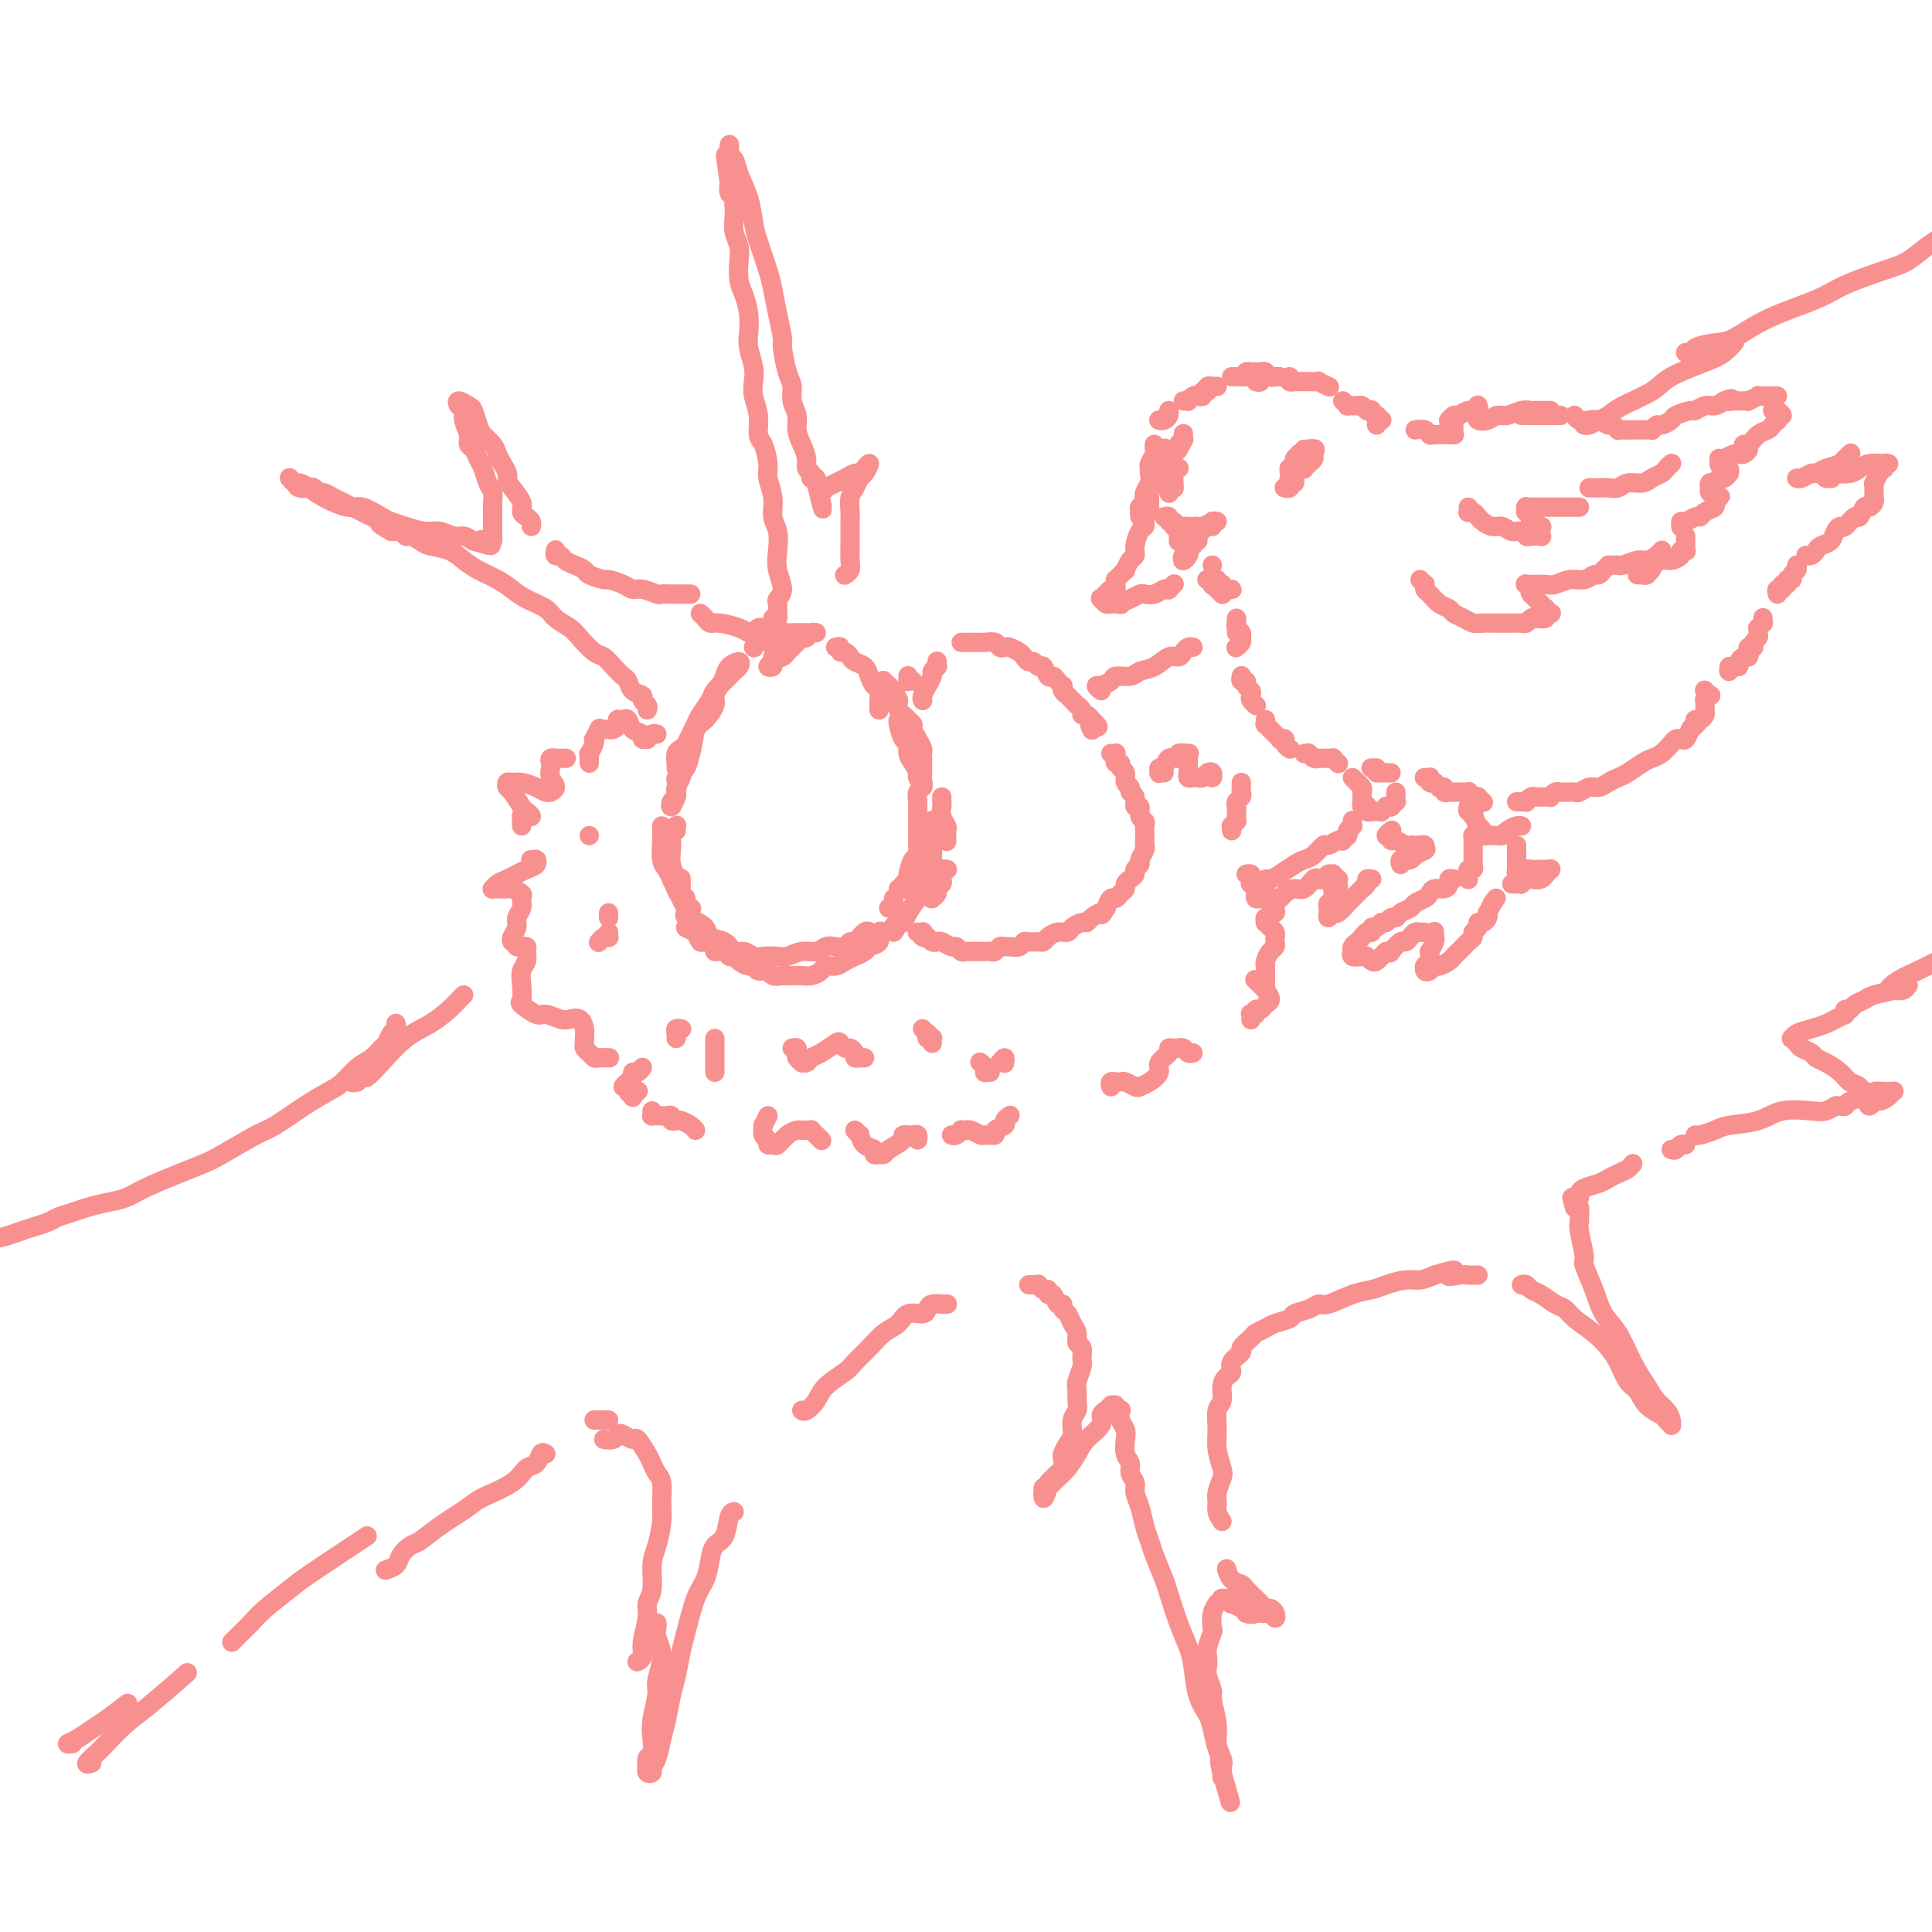 <svg viewBox='0 0 400 400' version='1.1' xmlns='http://www.w3.org/2000/svg' xmlns:xlink='http://www.w3.org/1999/xlink'><g fill='none' stroke='rgb(249,144,144)' stroke-width='4' stroke-linecap='round' stroke-linejoin='round'><path d='M110,178c-0.112,0.002 -0.225,0.003 0,0c0.225,-0.003 0.786,-0.012 1,0c0.214,0.012 0.079,0.045 0,0c-0.079,-0.045 -0.104,-0.167 0,0c0.104,0.167 0.337,0.622 0,1c-0.337,0.378 -1.243,0.679 -2,1c-0.757,0.321 -1.366,0.660 -2,1c-0.634,0.340 -1.292,0.679 -2,1c-0.708,0.321 -1.465,0.622 -2,1c-0.535,0.378 -0.849,0.832 -1,1c-0.151,0.168 -0.138,0.048 0,0c0.138,-0.048 0.401,-0.025 1,0c0.599,0.025 1.535,0.051 2,0c0.465,-0.051 0.460,-0.179 1,0c0.540,0.179 1.624,0.667 2,1c0.376,0.333 0.044,0.513 0,1c-0.044,0.487 0.198,1.283 0,2c-0.198,0.717 -0.838,1.355 -1,2c-0.162,0.645 0.153,1.297 0,2c-0.153,0.703 -0.773,1.456 -1,2c-0.227,0.544 -0.061,0.877 0,1c0.061,0.123 0.017,0.035 0,0c-0.017,-0.035 -0.009,-0.018 0,0'/><path d='M107,196c0.454,-0.005 0.907,-0.009 1,0c0.093,0.009 -0.175,0.032 0,0c0.175,-0.032 0.793,-0.119 1,0c0.207,0.119 0.004,0.445 0,1c-0.004,0.555 0.192,1.337 0,2c-0.192,0.663 -0.774,1.205 -1,2c-0.226,0.795 -0.098,1.844 0,3c0.098,1.156 0.166,2.418 0,3c-0.166,0.582 -0.564,0.482 0,1c0.564,0.518 2.091,1.654 3,2c0.909,0.346 1.200,-0.098 2,0c0.800,0.098 2.109,0.737 3,1c0.891,0.263 1.363,0.150 2,0c0.637,-0.150 1.438,-0.339 2,0c0.562,0.339 0.886,1.204 1,2c0.114,0.796 0.020,1.524 0,2c-0.020,0.476 0.035,0.702 0,1c-0.035,0.298 -0.159,0.668 0,1c0.159,0.332 0.603,0.625 1,1c0.397,0.375 0.747,0.833 1,1c0.253,0.167 0.408,0.045 1,0c0.592,-0.045 1.621,-0.012 2,0c0.379,0.012 0.108,0.003 0,0c-0.108,-0.003 -0.054,-0.002 0,0'/><path d='M135,230c0.024,0.423 0.048,0.846 0,1c-0.048,0.154 -0.166,0.040 0,0c0.166,-0.040 0.618,-0.007 1,0c0.382,0.007 0.694,-0.012 1,0c0.306,0.012 0.606,0.055 1,0c0.394,-0.055 0.883,-0.208 1,0c0.117,0.208 -0.137,0.777 0,1c0.137,0.223 0.664,0.098 1,0c0.336,-0.098 0.482,-0.171 1,0c0.518,0.171 1.409,0.584 2,1c0.591,0.416 0.883,0.833 1,1c0.117,0.167 0.058,0.083 0,0'/><path d='M108,171c-0.005,-0.845 -0.011,-1.690 0,-2c0.011,-0.310 0.038,-0.087 0,0c-0.038,0.087 -0.142,0.036 0,0c0.142,-0.036 0.529,-0.059 1,0c0.471,0.059 1.026,0.199 1,0c-0.026,-0.199 -0.635,-0.737 -1,-1c-0.365,-0.263 -0.488,-0.252 -1,-1c-0.512,-0.748 -1.414,-2.254 -2,-3c-0.586,-0.746 -0.855,-0.733 -1,-1c-0.145,-0.267 -0.166,-0.814 0,-1c0.166,-0.186 0.518,-0.012 1,0c0.482,0.012 1.095,-0.140 2,0c0.905,0.140 2.104,0.571 3,1c0.896,0.429 1.490,0.855 2,1c0.510,0.145 0.935,0.008 1,0c0.065,-0.008 -0.231,0.114 0,0c0.231,-0.114 0.989,-0.465 1,-1c0.011,-0.535 -0.725,-1.254 -1,-2c-0.275,-0.746 -0.090,-1.521 0,-2c0.090,-0.479 0.084,-0.664 0,-1c-0.084,-0.336 -0.247,-0.822 0,-1c0.247,-0.178 0.903,-0.048 1,0c0.097,0.048 -0.366,0.013 0,0c0.366,-0.013 1.560,-0.003 2,0c0.440,0.003 0.126,0.001 0,0c-0.126,-0.001 -0.063,-0.000 0,0'/><path d='M142,188c0.391,-0.024 0.781,-0.048 1,0c0.219,0.048 0.266,0.168 0,0c-0.266,-0.168 -0.845,-0.625 -1,-1c-0.155,-0.375 0.113,-0.667 0,-1c-0.113,-0.333 -0.609,-0.706 -1,-1c-0.391,-0.294 -0.679,-0.509 -1,-1c-0.321,-0.491 -0.674,-1.259 -1,-2c-0.326,-0.741 -0.623,-1.456 -1,-2c-0.377,-0.544 -0.833,-0.916 -1,-2c-0.167,-1.084 -0.045,-2.878 0,-4c0.045,-1.122 0.012,-1.571 0,-2c-0.012,-0.429 -0.003,-0.837 0,-1c0.003,-0.163 0.002,-0.082 0,0'/><path d='M140,159c0.024,-0.222 0.048,-0.444 0,-1c-0.048,-0.556 -0.167,-1.448 0,-2c0.167,-0.552 0.621,-0.766 1,-1c0.379,-0.234 0.683,-0.489 1,-1c0.317,-0.511 0.647,-1.277 1,-2c0.353,-0.723 0.728,-1.402 1,-2c0.272,-0.598 0.440,-1.116 1,-2c0.560,-0.884 1.512,-2.135 2,-3c0.488,-0.865 0.512,-1.345 1,-2c0.488,-0.655 1.439,-1.486 2,-2c0.561,-0.514 0.732,-0.710 1,-1c0.268,-0.290 0.633,-0.674 1,-1c0.367,-0.326 0.737,-0.593 1,-1c0.263,-0.407 0.419,-0.953 0,-1c-0.419,-0.047 -1.411,0.404 -2,1c-0.589,0.596 -0.774,1.336 -1,2c-0.226,0.664 -0.494,1.253 -1,2c-0.506,0.747 -1.249,1.651 -2,3c-0.751,1.349 -1.510,3.141 -2,4c-0.490,0.859 -0.709,0.783 -1,2c-0.291,1.217 -0.653,3.726 -1,5c-0.347,1.274 -0.681,1.311 -1,2c-0.319,0.689 -0.625,2.029 -1,3c-0.375,0.971 -0.819,1.572 -1,2c-0.181,0.428 -0.098,0.684 0,1c0.098,0.316 0.212,0.693 0,1c-0.212,0.307 -0.749,0.544 -1,1c-0.251,0.456 -0.214,1.130 0,1c0.214,-0.130 0.607,-1.065 1,-2'/><path d='M140,165c-1.828,3.958 -0.396,0.855 0,-1c0.396,-1.855 -0.242,-2.460 0,-3c0.242,-0.540 1.365,-1.016 2,-2c0.635,-0.984 0.782,-2.476 1,-4c0.218,-1.524 0.507,-3.081 1,-4c0.493,-0.919 1.190,-1.199 2,-2c0.810,-0.801 1.733,-2.122 2,-3c0.267,-0.878 -0.120,-1.313 0,-2c0.120,-0.687 0.749,-1.625 1,-2c0.251,-0.375 0.126,-0.188 0,0'/><path d='M160,133c0.444,0.008 0.888,0.016 1,0c0.112,-0.016 -0.107,-0.057 0,0c0.107,0.057 0.539,0.211 1,0c0.461,-0.211 0.950,-0.788 1,-1c0.050,-0.212 -0.338,-0.061 0,0c0.338,0.061 1.401,0.031 2,0c0.599,-0.031 0.733,-0.062 1,0c0.267,0.062 0.667,0.216 1,0c0.333,-0.216 0.599,-0.802 1,-1c0.401,-0.198 0.938,-0.008 1,0c0.062,0.008 -0.349,-0.167 -1,0c-0.651,0.167 -1.541,0.674 -2,1c-0.459,0.326 -0.486,0.469 -1,1c-0.514,0.531 -1.516,1.449 -2,2c-0.484,0.551 -0.452,0.733 -1,1c-0.548,0.267 -1.678,0.618 -2,1c-0.322,0.382 0.162,0.796 0,1c-0.162,0.204 -0.971,0.199 -1,0c-0.029,-0.199 0.723,-0.592 1,-1c0.277,-0.408 0.079,-0.831 0,-1c-0.079,-0.169 -0.040,-0.085 0,0'/><path d='M156,134c0.000,0.000 0.100,0.100 0.1,0.1'/><path d='M159,133c0.336,0.083 0.671,0.166 1,0c0.329,-0.166 0.651,-0.580 1,-1c0.349,-0.420 0.724,-0.845 1,-1c0.276,-0.155 0.452,-0.042 1,0c0.548,0.042 1.466,0.011 2,0c0.534,-0.011 0.682,-0.003 1,0c0.318,0.003 0.805,0.001 1,0c0.195,-0.001 0.097,-0.000 0,0'/><path d='M173,134c0.446,-0.120 0.892,-0.239 1,0c0.108,0.239 -0.122,0.837 0,1c0.122,0.163 0.596,-0.108 1,0c0.404,0.108 0.738,0.596 1,1c0.262,0.404 0.452,0.723 1,1c0.548,0.277 1.453,0.511 2,1c0.547,0.489 0.735,1.231 1,2c0.265,0.769 0.607,1.564 1,2c0.393,0.436 0.837,0.513 1,1c0.163,0.487 0.044,1.385 0,2c-0.044,0.615 -0.012,0.948 0,1c0.012,0.052 0.003,-0.178 0,0c-0.003,0.178 -0.001,0.765 0,1c0.001,0.235 0.000,0.117 0,0'/><path d='M186,149c0.022,-0.027 0.044,-0.054 0,0c-0.044,0.054 -0.153,0.188 0,1c0.153,0.812 0.567,2.301 1,3c0.433,0.699 0.886,0.607 1,1c0.114,0.393 -0.109,1.272 0,2c0.109,0.728 0.551,1.305 1,2c0.449,0.695 0.905,1.507 1,2c0.095,0.493 -0.171,0.668 0,1c0.171,0.332 0.778,0.821 1,1c0.222,0.179 0.060,0.048 0,0c-0.060,-0.048 -0.017,-0.014 0,0c0.017,0.014 0.009,0.007 0,0'/><path d='M195,165c-0.008,0.355 -0.016,0.710 0,1c0.016,0.290 0.057,0.516 0,1c-0.057,0.484 -0.211,1.226 0,2c0.211,0.774 0.789,1.578 1,2c0.211,0.422 0.057,0.460 0,1c-0.057,0.540 -0.016,1.583 0,2c0.016,0.417 0.008,0.209 0,0'/><path d='M196,180c0.114,0.024 0.228,0.048 0,0c-0.228,-0.048 -0.797,-0.167 -1,0c-0.203,0.167 -0.039,0.622 0,1c0.039,0.378 -0.046,0.679 0,1c0.046,0.321 0.223,0.660 0,1c-0.223,0.340 -0.844,0.679 -1,1c-0.156,0.321 0.154,0.622 0,1c-0.154,0.378 -0.773,0.831 -1,1c-0.227,0.169 -0.061,0.052 0,0c0.061,-0.052 0.016,-0.039 0,0c-0.016,0.039 -0.004,0.105 0,0c0.004,-0.105 0.001,-0.379 0,-1c-0.001,-0.621 -0.000,-1.588 0,-2c0.000,-0.412 0.000,-0.270 0,-1c-0.000,-0.730 -0.000,-2.332 0,-3c0.000,-0.668 0.000,-0.403 0,-1c-0.000,-0.597 0.000,-2.056 0,-3c-0.000,-0.944 -0.000,-1.374 0,-2c0.000,-0.626 0.000,-1.448 0,-2c-0.000,-0.552 -0.000,-0.832 0,-1c0.000,-0.168 0.001,-0.222 0,0c-0.001,0.222 -0.003,0.719 0,1c0.003,0.281 0.012,0.344 0,1c-0.012,0.656 -0.044,1.904 0,3c0.044,1.096 0.163,2.040 0,3c-0.163,0.960 -0.607,1.935 -1,3c-0.393,1.065 -0.735,2.219 -1,3c-0.265,0.781 -0.452,1.189 -1,2c-0.548,0.811 -1.455,2.026 -2,3c-0.545,0.974 -0.727,1.707 -1,2c-0.273,0.293 -0.636,0.147 -1,0'/><path d='M186,191c-1.311,3.333 -1.089,1.667 -1,1c0.089,-0.667 0.044,-0.333 0,0'/><path d='M183,193c0.129,0.054 0.257,0.108 0,0c-0.257,-0.108 -0.900,-0.379 -1,0c-0.100,0.379 0.343,1.407 0,2c-0.343,0.593 -1.471,0.750 -2,1c-0.529,0.250 -0.459,0.593 -1,1c-0.541,0.407 -1.693,0.879 -2,1c-0.307,0.121 0.231,-0.108 0,0c-0.231,0.108 -1.231,0.555 -2,1c-0.769,0.445 -1.308,0.890 -2,1c-0.692,0.110 -1.537,-0.114 -2,0c-0.463,0.114 -0.544,0.567 -1,1c-0.456,0.433 -1.287,0.848 -2,1c-0.713,0.152 -1.308,0.042 -2,0c-0.692,-0.042 -1.480,-0.015 -2,0c-0.520,0.015 -0.773,0.019 -1,0c-0.227,-0.019 -0.428,-0.062 -1,0c-0.572,0.062 -1.514,0.227 -2,0c-0.486,-0.227 -0.515,-0.848 -1,-1c-0.485,-0.152 -1.425,0.166 -2,0c-0.575,-0.166 -0.784,-0.814 -1,-1c-0.216,-0.186 -0.438,0.090 -1,0c-0.562,-0.090 -1.465,-0.545 -2,-1c-0.535,-0.455 -0.702,-0.909 -1,-1c-0.298,-0.091 -0.728,0.182 -1,0c-0.272,-0.182 -0.388,-0.818 -1,-1c-0.612,-0.182 -1.722,0.089 -2,0c-0.278,-0.089 0.276,-0.539 0,-1c-0.276,-0.461 -1.382,-0.932 -2,-1c-0.618,-0.068 -0.748,0.266 -1,0c-0.252,-0.266 -0.626,-1.133 -1,-2'/><path d='M144,193c-3.570,-1.511 -1.496,-0.789 -1,-1c0.496,-0.211 -0.585,-1.354 -1,-2c-0.415,-0.646 -0.164,-0.793 0,-1c0.164,-0.207 0.240,-0.472 0,-1c-0.240,-0.528 -0.796,-1.318 -1,-2c-0.204,-0.682 -0.055,-1.255 0,-2c0.055,-0.745 0.015,-1.662 0,-2c-0.015,-0.338 -0.004,-0.097 0,0c0.004,0.097 0.002,0.048 0,0'/><path d='M140,172c-0.030,-0.406 -0.060,-0.811 0,-1c0.060,-0.189 0.211,-0.161 0,0c-0.211,0.161 -0.785,0.456 -1,1c-0.215,0.544 -0.073,1.339 0,2c0.073,0.661 0.075,1.188 0,2c-0.075,0.812 -0.227,1.908 0,3c0.227,1.092 0.832,2.179 1,3c0.168,0.821 -0.102,1.374 0,2c0.102,0.626 0.575,1.324 1,2c0.425,0.676 0.803,1.332 1,2c0.197,0.668 0.213,1.350 1,2c0.787,0.650 2.346,1.269 3,2c0.654,0.731 0.402,1.573 1,2c0.598,0.427 2.046,0.440 3,1c0.954,0.560 1.414,1.666 2,2c0.586,0.334 1.297,-0.106 2,0c0.703,0.106 1.398,0.756 2,1c0.602,0.244 1.109,0.080 2,0c0.891,-0.080 2.164,-0.078 3,0c0.836,0.078 1.235,0.231 2,0c0.765,-0.231 1.896,-0.845 3,-1c1.104,-0.155 2.180,0.150 3,0c0.820,-0.150 1.385,-0.756 2,-1c0.615,-0.244 1.282,-0.125 2,0c0.718,0.125 1.489,0.258 2,0c0.511,-0.258 0.764,-0.906 1,-1c0.236,-0.094 0.455,0.367 1,0c0.545,-0.367 1.416,-1.560 2,-2c0.584,-0.440 0.881,-0.126 1,0c0.119,0.126 0.059,0.063 0,0'/><path d='M184,188c0.422,-0.311 0.844,-0.622 1,-1c0.156,-0.378 0.044,-0.822 0,-1c-0.044,-0.178 -0.022,-0.089 0,0'/><path d='M186,184c0.414,-0.033 0.829,-0.065 1,0c0.171,0.065 0.099,0.228 0,0c-0.099,-0.228 -0.223,-0.847 0,-1c0.223,-0.153 0.795,0.158 1,0c0.205,-0.158 0.045,-0.787 0,-1c-0.045,-0.213 0.026,-0.011 0,0c-0.026,0.011 -0.151,-0.168 0,-1c0.151,-0.832 0.576,-2.316 1,-3c0.424,-0.684 0.846,-0.568 1,-1c0.154,-0.432 0.041,-1.414 0,-2c-0.041,-0.586 -0.011,-0.777 0,-1c0.011,-0.223 0.003,-0.478 0,-1c-0.003,-0.522 -0.002,-1.309 0,-2c0.002,-0.691 0.004,-1.284 0,-2c-0.004,-0.716 -0.015,-1.553 0,-2c0.015,-0.447 0.057,-0.504 0,-1c-0.057,-0.496 -0.211,-1.432 0,-2c0.211,-0.568 0.789,-0.768 1,-1c0.211,-0.232 0.056,-0.496 0,-1c-0.056,-0.504 -0.014,-1.248 0,-2c0.014,-0.752 0.001,-1.514 0,-2c-0.001,-0.486 0.010,-0.697 0,-1c-0.010,-0.303 -0.040,-0.697 0,-1c0.040,-0.303 0.151,-0.515 0,-1c-0.151,-0.485 -0.565,-1.243 -1,-2c-0.435,-0.757 -0.891,-1.511 -1,-2c-0.109,-0.489 0.128,-0.711 0,-1c-0.128,-0.289 -0.622,-0.644 -1,-1c-0.378,-0.356 -0.640,-0.711 -1,-1c-0.360,-0.289 -0.817,-0.511 -1,-1c-0.183,-0.489 -0.091,-1.244 0,-2'/><path d='M186,145c-0.940,-2.504 -0.792,-1.263 -1,-1c-0.208,0.263 -0.774,-0.452 -1,-1c-0.226,-0.548 -0.112,-0.930 0,-1c0.112,-0.070 0.222,0.174 0,0c-0.222,-0.174 -0.778,-0.764 -1,-1c-0.222,-0.236 -0.111,-0.118 0,0'/><path d='M191,145c-0.009,-0.013 -0.018,-0.026 0,0c0.018,0.026 0.061,0.091 0,0c-0.061,-0.091 -0.228,-0.339 0,-1c0.228,-0.661 0.849,-1.736 1,-2c0.151,-0.264 -0.170,0.284 0,0c0.170,-0.284 0.830,-1.400 1,-2c0.170,-0.600 -0.151,-0.682 0,-1c0.151,-0.318 0.772,-0.870 1,-1c0.228,-0.130 0.061,0.161 0,0c-0.061,-0.161 -0.016,-0.774 0,-1c0.016,-0.226 0.005,-0.065 0,0c-0.005,0.065 -0.002,0.032 0,0'/><path d='M199,133c0.485,-0.000 0.970,-0.000 1,0c0.030,0.000 -0.397,0.000 0,0c0.397,-0.000 1.616,-0.001 2,0c0.384,0.001 -0.066,0.004 0,0c0.066,-0.004 0.648,-0.015 1,0c0.352,0.015 0.475,0.056 1,0c0.525,-0.056 1.454,-0.208 2,0c0.546,0.208 0.710,0.776 1,1c0.290,0.224 0.708,0.102 1,0c0.292,-0.102 0.460,-0.186 1,0c0.540,0.186 1.454,0.643 2,1c0.546,0.357 0.724,0.615 1,1c0.276,0.385 0.651,0.895 1,1c0.349,0.105 0.671,-0.197 1,0c0.329,0.197 0.665,0.893 1,1c0.335,0.107 0.668,-0.374 1,0c0.332,0.374 0.664,1.602 1,2c0.336,0.398 0.678,-0.034 1,0c0.322,0.034 0.625,0.534 1,1c0.375,0.466 0.821,0.898 1,1c0.179,0.102 0.090,-0.126 0,0c-0.090,0.126 -0.183,0.608 0,1c0.183,0.392 0.641,0.696 1,1c0.359,0.304 0.617,0.607 1,1c0.383,0.393 0.890,0.875 1,1c0.110,0.125 -0.177,-0.106 0,0c0.177,0.106 0.818,0.551 1,1c0.182,0.449 -0.096,0.904 0,1c0.096,0.096 0.564,-0.166 1,0c0.436,0.166 0.839,0.762 1,1c0.161,0.238 0.081,0.119 0,0'/><path d='M226,149c2.631,2.488 0.708,1.208 0,1c-0.708,-0.208 -0.202,0.655 0,1c0.202,0.345 0.101,0.173 0,0'/><path d='M230,156c0.425,0.022 0.850,0.043 1,0c0.150,-0.043 0.025,-0.152 0,0c-0.025,0.152 0.050,0.564 0,1c-0.050,0.436 -0.225,0.894 0,1c0.225,0.106 0.849,-0.140 1,0c0.151,0.140 -0.171,0.668 0,1c0.171,0.332 0.834,0.469 1,1c0.166,0.531 -0.167,1.457 0,2c0.167,0.543 0.833,0.704 1,1c0.167,0.296 -0.167,0.727 0,1c0.167,0.273 0.833,0.388 1,1c0.167,0.612 -0.165,1.722 0,2c0.165,0.278 0.829,-0.276 1,0c0.171,0.276 -0.150,1.382 0,2c0.150,0.618 0.772,0.748 1,1c0.228,0.252 0.061,0.627 0,1c-0.061,0.373 -0.015,0.743 0,1c0.015,0.257 0.000,0.401 0,1c-0.000,0.599 0.015,1.652 0,2c-0.015,0.348 -0.061,-0.009 0,0c0.061,0.009 0.227,0.384 0,1c-0.227,0.616 -0.848,1.475 -1,2c-0.152,0.525 0.166,0.718 0,1c-0.166,0.282 -0.814,0.653 -1,1c-0.186,0.347 0.091,0.670 0,1c-0.091,0.330 -0.549,0.667 -1,1c-0.451,0.333 -0.894,0.662 -1,1c-0.106,0.338 0.126,0.684 0,1c-0.126,0.316 -0.611,0.600 -1,1c-0.389,0.400 -0.682,0.915 -1,1c-0.318,0.085 -0.662,-0.262 -1,0c-0.338,0.262 -0.669,1.131 -1,2'/><path d='M229,188c-1.357,2.194 -0.749,1.179 -1,1c-0.251,-0.179 -1.362,0.478 -2,1c-0.638,0.522 -0.804,0.910 -1,1c-0.196,0.090 -0.423,-0.117 -1,0c-0.577,0.117 -1.503,0.557 -2,1c-0.497,0.443 -0.566,0.889 -1,1c-0.434,0.111 -1.233,-0.114 -2,0c-0.767,0.114 -1.501,0.565 -2,1c-0.499,0.435 -0.763,0.852 -1,1c-0.237,0.148 -0.449,0.025 -1,0c-0.551,-0.025 -1.443,0.046 -2,0c-0.557,-0.046 -0.779,-0.209 -1,0c-0.221,0.209 -0.440,0.792 -1,1c-0.560,0.208 -1.459,0.042 -2,0c-0.541,-0.042 -0.722,0.041 -1,0c-0.278,-0.041 -0.651,-0.207 -1,0c-0.349,0.207 -0.672,0.788 -1,1c-0.328,0.212 -0.662,0.057 -1,0c-0.338,-0.057 -0.682,-0.015 -1,0c-0.318,0.015 -0.610,0.004 -1,0c-0.390,-0.004 -0.878,0.000 -1,0c-0.122,-0.000 0.122,-0.004 0,0c-0.122,0.004 -0.609,0.016 -1,0c-0.391,-0.016 -0.686,-0.061 -1,0c-0.314,0.061 -0.647,0.226 -1,0c-0.353,-0.226 -0.724,-0.844 -1,-1c-0.276,-0.156 -0.455,0.152 -1,0c-0.545,-0.152 -1.455,-0.762 -2,-1c-0.545,-0.238 -0.724,-0.102 -1,0c-0.276,0.102 -0.650,0.172 -1,0c-0.350,-0.172 -0.675,-0.586 -1,-1'/><path d='M192,194c-2.106,-0.480 -0.372,-0.181 0,0c0.372,0.181 -0.618,0.245 -1,0c-0.382,-0.245 -0.155,-0.798 0,-1c0.155,-0.202 0.237,-0.054 0,0c-0.237,0.054 -0.795,0.015 -1,0c-0.205,-0.015 -0.059,-0.004 0,0c0.059,0.004 0.029,0.002 0,0'/><path d='M122,158c-0.008,-0.296 -0.016,-0.591 0,-1c0.016,-0.409 0.056,-0.931 0,-1c-0.056,-0.069 -0.207,0.314 0,0c0.207,-0.314 0.774,-1.324 1,-2c0.226,-0.676 0.112,-1.018 0,-1c-0.112,0.018 -0.224,0.397 0,0c0.224,-0.397 0.782,-1.570 1,-2c0.218,-0.430 0.096,-0.115 0,0c-0.096,0.115 -0.167,0.032 0,0c0.167,-0.032 0.570,-0.011 1,0c0.430,0.011 0.886,0.013 1,0c0.114,-0.013 -0.114,-0.042 0,0c0.114,0.042 0.570,0.155 1,0c0.430,-0.155 0.832,-0.577 1,-1c0.168,-0.423 0.101,-0.847 0,-1c-0.101,-0.153 -0.236,-0.034 0,0c0.236,0.034 0.841,-0.016 1,0c0.159,0.016 -0.130,0.099 0,0c0.130,-0.099 0.680,-0.381 1,0c0.320,0.381 0.411,1.424 1,2c0.589,0.576 1.677,0.687 2,1c0.323,0.313 -0.120,0.830 0,1c0.120,0.170 0.803,-0.007 1,0c0.197,0.007 -0.091,0.198 0,0c0.091,-0.198 0.563,-0.784 1,-1c0.437,-0.216 0.839,-0.062 1,0c0.161,0.062 0.080,0.031 0,0'/><path d='M159,231c-0.431,0.900 -0.863,1.800 -1,2c-0.137,0.200 0.019,-0.301 0,0c-0.019,0.301 -0.213,1.403 0,2c0.213,0.597 0.833,0.689 1,1c0.167,0.311 -0.120,0.840 0,1c0.120,0.160 0.648,-0.048 1,0c0.352,0.048 0.528,0.353 1,0c0.472,-0.353 1.241,-1.362 2,-2c0.759,-0.638 1.509,-0.904 2,-1c0.491,-0.096 0.724,-0.022 1,0c0.276,0.022 0.595,-0.009 1,0c0.405,0.009 0.897,0.059 1,0c0.103,-0.059 -0.182,-0.226 0,0c0.182,0.226 0.832,0.844 1,1c0.168,0.156 -0.147,-0.150 0,0c0.147,0.150 0.756,0.757 1,1c0.244,0.243 0.122,0.121 0,0'/><path d='M177,234c0.436,0.477 0.873,0.955 1,1c0.127,0.045 -0.054,-0.342 0,0c0.054,0.342 0.344,1.413 1,2c0.656,0.587 1.679,0.691 2,1c0.321,0.309 -0.060,0.822 0,1c0.060,0.178 0.561,0.019 1,0c0.439,-0.019 0.818,0.100 1,0c0.182,-0.100 0.168,-0.420 1,-1c0.832,-0.580 2.510,-1.420 3,-2c0.490,-0.580 -0.209,-0.901 0,-1c0.209,-0.099 1.324,0.025 2,0c0.676,-0.025 0.913,-0.199 1,0c0.087,0.199 0.025,0.771 0,1c-0.025,0.229 -0.012,0.114 0,0'/><path d='M133,221c-0.301,0.444 -0.601,0.888 -1,1c-0.399,0.112 -0.896,-0.110 -1,0c-0.104,0.110 0.187,0.550 0,1c-0.187,0.450 -0.850,0.908 -1,1c-0.150,0.092 0.212,-0.182 0,0c-0.212,0.182 -1.000,0.820 -1,1c0.000,0.180 0.788,-0.099 1,0c0.212,0.099 -0.153,0.576 0,1c0.153,0.424 0.825,0.794 1,1c0.175,0.206 -0.145,0.248 0,0c0.145,-0.248 0.756,-0.785 1,-1c0.244,-0.215 0.122,-0.107 0,0'/><path d='M126,193c-0.022,0.415 -0.045,0.829 0,1c0.045,0.171 0.156,0.097 0,0c-0.156,-0.097 -0.581,-0.219 -1,0c-0.419,0.219 -0.834,0.777 -1,1c-0.166,0.223 -0.083,0.112 0,0'/><path d='M126,190c0.000,-0.422 0.000,-0.844 0,-1c0.000,-0.156 0.000,-0.044 0,0c0.000,0.044 0.000,0.022 0,0'/><path d='M122,173c0.000,0.000 0.000,0.000 0,0c0.000,0.000 0.000,0.000 0,0c-0.000,0.000 0.000,0.000 0,0'/><path d='M141,213c0.113,0.022 0.226,0.044 0,0c-0.226,-0.044 -0.793,-0.156 -1,0c-0.207,0.156 -0.056,0.578 0,1c0.056,0.422 0.015,0.844 0,1c-0.015,0.156 -0.004,0.044 0,0c0.004,-0.044 0.002,-0.022 0,0'/><path d='M148,215c0.000,0.356 0.000,0.712 0,1c0.000,0.288 0.000,0.508 0,1c0.000,0.492 0.000,1.256 0,2c0.000,0.744 0.000,1.470 0,2c0.000,0.530 0.000,0.866 0,1c0.000,0.134 0.000,0.067 0,0'/><path d='M164,217c0.414,-0.091 0.828,-0.182 1,0c0.172,0.182 0.102,0.638 0,1c-0.102,0.362 -0.235,0.630 0,1c0.235,0.370 0.838,0.844 1,1c0.162,0.156 -0.118,-0.004 0,0c0.118,0.004 0.633,0.172 1,0c0.367,-0.172 0.585,-0.683 1,-1c0.415,-0.317 1.028,-0.439 2,-1c0.972,-0.561 2.303,-1.559 3,-2c0.697,-0.441 0.760,-0.325 1,0c0.240,0.325 0.655,0.858 1,1c0.345,0.142 0.618,-0.105 1,0c0.382,0.105 0.873,0.564 1,1c0.127,0.436 -0.110,0.849 0,1c0.110,0.151 0.568,0.041 1,0c0.432,-0.041 0.838,-0.012 1,0c0.162,0.012 0.081,0.006 0,0'/><path d='M191,213c0.415,0.452 0.829,0.905 1,1c0.171,0.095 0.098,-0.167 0,0c-0.098,0.167 -0.222,0.763 0,1c0.222,0.237 0.792,0.115 1,0c0.208,-0.115 0.056,-0.223 0,0c-0.056,0.223 -0.016,0.778 0,1c0.016,0.222 0.008,0.111 0,0'/><path d='M203,220c-0.111,-0.083 -0.222,-0.166 0,0c0.222,0.166 0.778,0.580 1,1c0.222,0.420 0.111,0.844 0,1c-0.111,0.156 -0.222,0.042 0,0c0.222,-0.042 0.778,-0.012 1,0c0.222,0.012 0.111,0.006 0,0'/><path d='M207,220c0.422,-0.533 0.844,-1.067 1,-1c0.156,0.067 0.044,0.733 0,1c-0.044,0.267 -0.022,0.133 0,0'/><path d='M197,235c0.301,0.113 0.602,0.227 1,0c0.398,-0.227 0.893,-0.794 1,-1c0.107,-0.206 -0.174,-0.051 0,0c0.174,0.051 0.805,-0.001 1,0c0.195,0.001 -0.045,0.053 0,0c0.045,-0.053 0.374,-0.213 1,0c0.626,0.213 1.549,0.800 2,1c0.451,0.200 0.432,0.012 1,0c0.568,-0.012 1.725,0.151 2,0c0.275,-0.151 -0.333,-0.615 0,-1c0.333,-0.385 1.606,-0.692 2,-1c0.394,-0.308 -0.090,-0.619 0,-1c0.090,-0.381 0.755,-0.833 1,-1c0.245,-0.167 0.070,-0.048 0,0c-0.070,0.048 -0.035,0.024 0,0'/><path d='M230,225c-0.120,-0.423 -0.241,-0.846 0,-1c0.241,-0.154 0.842,-0.038 1,0c0.158,0.038 -0.127,-0.003 0,0c0.127,0.003 0.666,0.051 1,0c0.334,-0.051 0.462,-0.202 1,0c0.538,0.202 1.487,0.756 2,1c0.513,0.244 0.590,0.178 1,0c0.410,-0.178 1.153,-0.468 2,-1c0.847,-0.532 1.799,-1.305 2,-2c0.201,-0.695 -0.349,-1.311 0,-2c0.349,-0.689 1.595,-1.452 2,-2c0.405,-0.548 -0.032,-0.880 0,-1c0.032,-0.120 0.533,-0.028 1,0c0.467,0.028 0.899,-0.006 1,0c0.101,0.006 -0.130,0.054 0,0c0.130,-0.054 0.623,-0.210 1,0c0.377,0.210 0.640,0.787 1,1c0.360,0.213 0.817,0.061 1,0c0.183,-0.061 0.091,-0.030 0,0'/><path d='M259,211c-0.009,0.111 -0.017,0.222 0,0c0.017,-0.222 0.060,-0.777 0,-1c-0.060,-0.223 -0.224,-0.116 0,0c0.224,0.116 0.835,0.239 1,0c0.165,-0.239 -0.115,-0.840 0,-1c0.115,-0.160 0.626,0.121 1,0c0.374,-0.121 0.611,-0.646 1,-1c0.389,-0.354 0.929,-0.538 1,-1c0.071,-0.462 -0.327,-1.201 -1,-2c-0.673,-0.799 -1.621,-1.657 -2,-2c-0.379,-0.343 -0.190,-0.172 0,0'/><path d='M189,141c-0.423,-0.030 -0.845,-0.061 -1,0c-0.155,0.061 -0.041,0.212 0,0c0.041,-0.212 0.011,-0.789 0,-1c-0.011,-0.211 -0.003,-0.057 0,0c0.003,0.057 0.001,0.016 0,0c-0.001,-0.016 -0.000,-0.008 0,0'/><path d='M241,160c-0.430,-0.035 -0.860,-0.070 -1,0c-0.140,0.070 0.009,0.244 0,0c-0.009,-0.244 -0.176,-0.906 0,-1c0.176,-0.094 0.696,0.381 1,0c0.304,-0.381 0.393,-1.619 1,-2c0.607,-0.381 1.732,0.096 2,0c0.268,-0.096 -0.321,-0.765 0,-1c0.321,-0.235 1.550,-0.036 2,0c0.450,0.036 0.120,-0.092 0,0c-0.120,0.092 -0.029,0.403 0,1c0.029,0.597 -0.003,1.480 0,2c0.003,0.520 0.042,0.676 0,1c-0.042,0.324 -0.166,0.815 0,1c0.166,0.185 0.623,0.063 1,0c0.377,-0.063 0.675,-0.066 1,0c0.325,0.066 0.675,0.200 1,0c0.325,-0.200 0.623,-0.734 1,-1c0.377,-0.266 0.832,-0.264 1,0c0.168,0.264 0.048,0.790 0,1c-0.048,0.210 -0.024,0.105 0,0'/><path d='M257,162c-0.002,0.447 -0.004,0.893 0,1c0.004,0.107 0.015,-0.126 0,0c-0.015,0.126 -0.057,0.612 0,1c0.057,0.388 0.211,0.677 0,1c-0.211,0.323 -0.789,0.679 -1,1c-0.211,0.321 -0.057,0.607 0,1c0.057,0.393 0.015,0.894 0,1c-0.015,0.106 -0.003,-0.183 0,0c0.003,0.183 -0.003,0.838 0,1c0.003,0.162 0.015,-0.168 0,0c-0.015,0.168 -0.057,0.833 0,1c0.057,0.167 0.211,-0.165 0,0c-0.211,0.165 -0.789,0.828 -1,1c-0.211,0.172 -0.057,-0.146 0,0c0.057,0.146 0.016,0.756 0,1c-0.016,0.244 -0.008,0.122 0,0'/><path d='M258,181c0.425,-0.081 0.850,-0.161 1,0c0.150,0.161 0.024,0.564 0,1c-0.024,0.436 0.053,0.904 0,1c-0.053,0.096 -0.236,-0.182 0,0c0.236,0.182 0.890,0.822 1,1c0.110,0.178 -0.325,-0.107 0,0c0.325,0.107 1.409,0.607 2,1c0.591,0.393 0.690,0.679 1,1c0.310,0.321 0.830,0.679 1,1c0.170,0.321 -0.011,0.607 0,1c0.011,0.393 0.213,0.894 0,1c-0.213,0.106 -0.843,-0.183 -1,0c-0.157,0.183 0.157,0.837 0,1c-0.157,0.163 -0.784,-0.163 -1,0c-0.216,0.163 -0.019,0.817 0,1c0.019,0.183 -0.139,-0.106 0,0c0.139,0.106 0.574,0.606 1,1c0.426,0.394 0.843,0.682 1,1c0.157,0.318 0.052,0.666 0,1c-0.052,0.334 -0.052,0.654 0,1c0.052,0.346 0.158,0.718 0,1c-0.158,0.282 -0.578,0.475 -1,1c-0.422,0.525 -0.845,1.383 -1,2c-0.155,0.617 -0.042,0.992 0,1c0.042,0.008 0.011,-0.351 0,0c-0.011,0.351 -0.003,1.414 0,2c0.003,0.586 0.001,0.696 0,1c-0.001,0.304 -0.000,0.801 0,1c0.000,0.199 0.000,0.099 0,0'/><path d='M236,107c0.421,0.023 0.842,0.046 1,0c0.158,-0.046 0.052,-0.161 0,0c-0.052,0.161 -0.052,0.596 0,1c0.052,0.404 0.155,0.775 0,1c-0.155,0.225 -0.567,0.303 -1,1c-0.433,0.697 -0.886,2.014 -1,3c-0.114,0.986 0.110,1.640 0,2c-0.110,0.360 -0.555,0.426 -1,1c-0.445,0.574 -0.890,1.656 -1,2c-0.110,0.344 0.114,-0.049 0,0c-0.114,0.049 -0.566,0.539 -1,1c-0.434,0.461 -0.851,0.893 -1,1c-0.149,0.107 -0.029,-0.111 0,0c0.029,0.111 -0.031,0.551 0,1c0.031,0.449 0.153,0.909 0,1c-0.153,0.091 -0.580,-0.186 -1,0c-0.420,0.186 -0.831,0.833 -1,1c-0.169,0.167 -0.095,-0.148 0,0c0.095,0.148 0.212,0.758 0,1c-0.212,0.242 -0.751,0.118 -1,0c-0.249,-0.118 -0.207,-0.228 0,0c0.207,0.228 0.580,0.793 1,1c0.420,0.207 0.886,0.055 1,0c0.114,-0.055 -0.123,-0.015 0,0c0.123,0.015 0.607,0.004 1,0c0.393,-0.004 0.697,-0.002 1,0'/><path d='M232,125c0.373,0.199 -0.196,0.198 0,0c0.196,-0.198 1.155,-0.593 2,-1c0.845,-0.407 1.575,-0.827 2,-1c0.425,-0.173 0.544,-0.098 1,0c0.456,0.098 1.250,0.219 2,0c0.750,-0.219 1.455,-0.777 2,-1c0.545,-0.223 0.931,-0.112 1,0c0.069,0.112 -0.177,0.226 0,0c0.177,-0.226 0.778,-0.792 1,-1c0.222,-0.208 0.063,-0.060 0,0c-0.063,0.060 -0.032,0.030 0,0'/><path d='M243,109c0.423,0.455 0.845,0.910 1,1c0.155,0.090 0.041,-0.186 0,0c-0.041,0.186 -0.011,0.834 0,1c0.011,0.166 0.003,-0.151 0,0c-0.003,0.151 -0.001,0.772 0,1c0.001,0.228 0.000,0.065 0,0c-0.000,-0.065 -0.000,-0.033 0,0'/><path d='M241,107c0.447,-0.121 0.893,-0.243 1,0c0.107,0.243 -0.126,0.850 0,1c0.126,0.150 0.611,-0.156 1,0c0.389,0.156 0.682,0.774 1,1c0.318,0.226 0.661,0.062 1,0c0.339,-0.062 0.673,-0.020 1,0c0.327,0.020 0.647,0.019 1,0c0.353,-0.019 0.741,-0.057 1,0c0.259,0.057 0.391,0.210 1,0c0.609,-0.210 1.694,-0.784 2,-1c0.306,-0.216 -0.168,-0.074 0,0c0.168,0.074 0.980,0.079 1,0c0.020,-0.079 -0.750,-0.241 -1,0c-0.250,0.241 0.020,0.887 0,1c-0.020,0.113 -0.330,-0.305 -1,0c-0.670,0.305 -1.700,1.335 -2,2c-0.300,0.665 0.130,0.967 0,1c-0.130,0.033 -0.819,-0.201 -1,0c-0.181,0.201 0.147,0.837 0,1c-0.147,0.163 -0.770,-0.149 -1,0c-0.230,0.149 -0.066,0.757 0,1c0.066,0.243 0.033,0.122 0,0'/><path d='M246,114c-0.789,0.862 -0.260,0.018 0,0c0.260,-0.018 0.252,0.790 0,1c-0.252,0.210 -0.747,-0.179 -1,0c-0.253,0.179 -0.263,0.926 0,1c0.263,0.074 0.799,-0.527 1,-1c0.201,-0.473 0.068,-0.820 0,-1c-0.068,-0.180 -0.070,-0.193 0,0c0.070,0.193 0.211,0.590 0,1c-0.211,0.410 -0.775,0.831 -1,1c-0.225,0.169 -0.113,0.084 0,0'/><path d='M242,102c0.030,0.111 0.061,0.222 0,0c-0.061,-0.222 -0.213,-0.779 0,-1c0.213,-0.221 0.790,-0.108 1,0c0.210,0.108 0.052,0.211 0,0c-0.052,-0.211 0.000,-0.736 0,-1c-0.000,-0.264 -0.054,-0.266 0,0c0.054,0.266 0.215,0.801 0,1c-0.215,0.199 -0.805,0.061 -1,0c-0.195,-0.061 0.004,-0.044 0,0c-0.004,0.044 -0.211,0.117 0,0c0.211,-0.117 0.840,-0.423 1,-1c0.160,-0.577 -0.149,-1.425 0,-2c0.149,-0.575 0.757,-0.879 1,-1c0.243,-0.121 0.122,-0.061 0,0'/><path d='M243,94c0.033,-0.025 0.065,-0.049 0,0c-0.065,0.049 -0.228,0.172 0,0c0.228,-0.172 0.846,-0.638 1,-1c0.154,-0.362 -0.155,-0.620 0,-1c0.155,-0.380 0.773,-0.882 1,-1c0.227,-0.118 0.062,0.149 0,0c-0.062,-0.149 -0.020,-0.712 0,-1c0.020,-0.288 0.017,-0.299 0,0c-0.017,0.299 -0.047,0.910 0,1c0.047,0.090 0.170,-0.340 0,0c-0.170,0.340 -0.633,1.449 -1,2c-0.367,0.551 -0.638,0.544 -1,1c-0.362,0.456 -0.815,1.376 -1,2c-0.185,0.624 -0.102,0.951 0,1c0.102,0.049 0.225,-0.179 0,0c-0.225,0.179 -0.796,0.766 -1,1c-0.204,0.234 -0.041,0.116 0,0c0.041,-0.116 -0.042,-0.228 0,0c0.042,0.228 0.207,0.797 0,1c-0.207,0.203 -0.788,0.040 -1,0c-0.212,-0.040 -0.057,0.043 0,0c0.057,-0.043 0.015,-0.211 0,0c-0.015,0.211 -0.004,0.800 0,1c0.004,0.200 0.000,0.009 0,0c-0.000,-0.009 0.004,0.163 0,0c-0.004,-0.163 -0.015,-0.660 0,-1c0.015,-0.340 0.056,-0.524 0,-1c-0.056,-0.476 -0.207,-1.243 0,-2c0.207,-0.757 0.774,-1.502 1,-2c0.226,-0.498 0.113,-0.749 0,-1'/><path d='M241,93c0.220,-0.753 0.270,0.366 0,1c-0.270,0.634 -0.861,0.784 -1,1c-0.139,0.216 0.173,0.497 0,1c-0.173,0.503 -0.831,1.229 -1,2c-0.169,0.771 0.151,1.587 0,2c-0.151,0.413 -0.772,0.423 -1,1c-0.228,0.577 -0.061,1.723 0,2c0.061,0.277 0.017,-0.313 0,0c-0.017,0.313 -0.008,1.531 0,2c0.008,0.469 0.016,0.189 0,0c-0.016,-0.189 -0.056,-0.286 0,0c0.056,0.286 0.207,0.956 0,1c-0.207,0.044 -0.774,-0.538 -1,-1c-0.226,-0.462 -0.113,-0.804 0,-1c0.113,-0.196 0.227,-0.245 0,0c-0.227,0.245 -0.794,0.784 -1,1c-0.206,0.216 -0.052,0.107 0,0c0.052,-0.107 -0.000,-0.213 0,0c0.000,0.213 0.052,0.745 0,1c-0.052,0.255 -0.206,0.234 0,0c0.206,-0.234 0.774,-0.682 1,-1c0.226,-0.318 0.112,-0.508 0,-1c-0.112,-0.492 -0.223,-1.286 0,-2c0.223,-0.714 0.778,-1.347 1,-2c0.222,-0.653 0.111,-1.327 0,-2'/><path d='M238,98c-0.061,-1.581 -0.212,-1.534 0,-2c0.212,-0.466 0.789,-1.444 1,-2c0.211,-0.556 0.057,-0.688 0,-1c-0.057,-0.312 -0.016,-0.803 0,-1c0.016,-0.197 0.008,-0.098 0,0'/><path d='M240,87c0.022,0.006 0.044,0.012 0,0c-0.044,-0.012 -0.156,-0.042 0,0c0.156,0.042 0.578,0.156 1,0c0.422,-0.156 0.844,-0.580 1,-1c0.156,-0.420 0.044,-0.834 0,-1c-0.044,-0.166 -0.022,-0.083 0,0'/><path d='M245,83c0.447,-0.030 0.894,-0.060 1,0c0.106,0.060 -0.130,0.208 0,0c0.130,-0.208 0.627,-0.774 1,-1c0.373,-0.226 0.622,-0.113 1,0c0.378,0.113 0.885,0.226 1,0c0.115,-0.226 -0.161,-0.792 0,-1c0.161,-0.208 0.760,-0.060 1,0c0.240,0.060 0.120,0.030 0,0'/><path d='M250,81c-0.111,-0.423 -0.222,-0.845 0,-1c0.222,-0.155 0.778,-0.041 1,0c0.222,0.041 0.111,0.011 0,0c-0.111,-0.011 -0.222,-0.003 0,0c0.222,0.003 0.778,0.001 1,0c0.222,-0.001 0.111,-0.000 0,0'/><path d='M255,78c0.332,0.000 0.663,0.000 1,0c0.337,0.000 0.679,0.000 1,0c0.321,0.000 0.622,0.000 1,0c0.378,0.000 0.832,-0.000 1,0c0.168,0.000 0.048,0.000 0,0c-0.048,0.000 -0.024,0.000 0,0'/><path d='M260,79c0.447,0.113 0.894,0.226 1,0c0.106,-0.226 -0.130,-0.793 0,-1c0.130,-0.207 0.627,-0.056 1,0c0.373,0.056 0.622,0.015 1,0c0.378,-0.015 0.885,-0.004 1,0c0.115,0.004 -0.161,0.001 0,0c0.161,-0.001 0.760,-0.000 1,0c0.240,0.000 0.120,0.000 0,0'/><path d='M258,78c-0.081,-0.422 -0.162,-0.845 0,-1c0.162,-0.155 0.568,-0.043 1,0c0.432,0.043 0.889,0.015 1,0c0.111,-0.015 -0.124,-0.018 0,0c0.124,0.018 0.608,0.057 1,0c0.392,-0.057 0.694,-0.212 1,0c0.306,0.212 0.618,0.789 1,1c0.382,0.211 0.834,0.057 1,0c0.166,-0.057 0.048,-0.016 0,0c-0.048,0.016 -0.024,0.008 0,0'/><path d='M267,78c-0.094,0.423 -0.189,0.846 0,1c0.189,0.154 0.661,0.040 1,0c0.339,-0.040 0.543,-0.007 1,0c0.457,0.007 1.166,-0.012 2,0c0.834,0.012 1.793,0.056 2,0c0.207,-0.056 -0.336,-0.211 0,0c0.336,0.211 1.552,0.788 2,1c0.448,0.212 0.128,0.061 0,0c-0.128,-0.061 -0.064,-0.030 0,0'/><path d='M278,83c0.455,0.423 0.911,0.845 1,1c0.089,0.155 -0.187,0.042 0,0c0.187,-0.042 0.838,-0.012 1,0c0.162,0.012 -0.164,0.007 0,0c0.164,-0.007 0.819,-0.016 1,0c0.181,0.016 -0.110,0.056 0,0c0.110,-0.056 0.622,-0.207 1,0c0.378,0.207 0.623,0.772 1,1c0.377,0.228 0.884,0.117 1,0c0.116,-0.117 -0.161,-0.242 0,0c0.161,0.242 0.761,0.849 1,1c0.239,0.151 0.116,-0.156 0,0c-0.116,0.156 -0.227,0.774 0,1c0.227,0.226 0.792,0.061 1,0c0.208,-0.061 0.059,-0.017 0,0c-0.059,0.017 -0.030,0.009 0,0'/><path d='M285,88c0.000,0.000 0.000,0.000 0,0c0.000,0.000 0.000,0.000 0,0'/><path d='M268,96c0.008,-0.110 0.016,-0.221 0,0c-0.016,0.221 -0.057,0.773 0,1c0.057,0.227 0.210,0.128 0,0c-0.210,-0.128 -0.784,-0.286 -1,0c-0.216,0.286 -0.073,1.016 0,1c0.073,-0.016 0.076,-0.779 0,-1c-0.076,-0.221 -0.232,0.098 0,0c0.232,-0.098 0.851,-0.613 1,-1c0.149,-0.387 -0.171,-0.644 0,-1c0.171,-0.356 0.834,-0.810 1,-1c0.166,-0.190 -0.166,-0.117 0,0c0.166,0.117 0.829,0.279 1,0c0.171,-0.279 -0.150,-1.000 0,-1c0.150,-0.000 0.772,0.719 1,1c0.228,0.281 0.061,0.124 0,0c-0.061,-0.124 -0.016,-0.216 0,0c0.016,0.216 0.005,0.738 0,1c-0.005,0.262 -0.002,0.263 0,0c0.002,-0.263 0.004,-0.788 0,-1c-0.004,-0.212 -0.015,-0.109 0,0c0.015,0.109 0.056,0.225 0,0c-0.056,-0.225 -0.207,-0.791 0,-1c0.207,-0.209 0.774,-0.060 1,0c0.226,0.060 0.113,0.030 0,0'/><path d='M272,93c0.601,-0.281 0.105,0.517 0,1c-0.105,0.483 0.183,0.652 0,1c-0.183,0.348 -0.836,0.877 -1,1c-0.164,0.123 0.163,-0.159 0,0c-0.163,0.159 -0.814,0.761 -1,1c-0.186,0.239 0.093,0.117 0,0c-0.093,-0.117 -0.560,-0.227 -1,0c-0.440,0.227 -0.854,0.793 -1,1c-0.146,0.207 -0.025,0.055 0,0c0.025,-0.055 -0.045,-0.015 0,0c0.045,0.015 0.204,0.004 0,0c-0.204,-0.004 -0.773,-0.001 -1,0c-0.227,0.001 -0.114,0.001 0,0'/><path d='M267,100c-0.116,-0.431 -0.231,-0.863 0,-1c0.231,-0.137 0.809,0.020 1,0c0.191,-0.020 -0.005,-0.215 0,0c0.005,0.215 0.212,0.842 0,1c-0.212,0.158 -0.841,-0.154 -1,0c-0.159,0.154 0.153,0.773 0,1c-0.153,0.227 -0.772,0.061 -1,0c-0.228,-0.061 -0.065,-0.017 0,0c0.065,0.017 0.033,0.009 0,0'/><path d='M251,117c0.000,0.000 0.000,0.000 0,0c0.000,0.000 0.000,0.000 0,0'/><path d='M250,120c-0.111,-0.001 -0.222,-0.001 0,0c0.222,0.001 0.776,0.004 1,0c0.224,-0.004 0.118,-0.016 0,0c-0.118,0.016 -0.249,0.058 0,0c0.249,-0.058 0.879,-0.216 1,0c0.121,0.216 -0.266,0.808 0,1c0.266,0.192 1.186,-0.015 1,0c-0.186,0.015 -1.476,0.252 -2,0c-0.524,-0.252 -0.281,-0.992 0,-1c0.281,-0.008 0.601,0.716 1,1c0.399,0.284 0.878,0.129 1,0c0.122,-0.129 -0.114,-0.231 0,0c0.114,0.231 0.576,0.794 1,1c0.424,0.206 0.808,0.056 1,0c0.192,-0.056 0.192,-0.019 0,0c-0.192,0.019 -0.577,0.019 -1,0c-0.423,-0.019 -0.884,-0.056 -1,0c-0.116,0.056 0.112,0.207 0,0c-0.112,-0.207 -0.566,-0.771 -1,-1c-0.434,-0.229 -0.848,-0.123 -1,0c-0.152,0.123 -0.041,0.264 0,0c0.041,-0.264 0.012,-0.933 0,-1c-0.012,-0.067 -0.006,0.466 0,1'/><path d='M251,121c0.321,0.321 0.622,0.622 1,1c0.378,0.378 0.833,0.833 1,1c0.167,0.167 0.048,0.048 0,0c-0.048,-0.048 -0.024,-0.024 0,0'/><path d='M256,128c-0.000,0.414 -0.000,0.828 0,1c0.000,0.172 0.000,0.102 0,0c-0.000,-0.102 -0.000,-0.237 0,0c0.000,0.237 0.000,0.845 0,1c-0.000,0.155 -0.000,-0.144 0,0c0.000,0.144 0.000,0.731 0,1c-0.000,0.269 -0.001,0.219 0,0c0.001,-0.219 0.004,-0.606 0,-1c-0.004,-0.394 -0.015,-0.796 0,-1c0.015,-0.204 0.058,-0.210 0,0c-0.058,0.210 -0.215,0.634 0,1c0.215,0.366 0.804,0.672 1,1c0.196,0.328 0.000,0.676 0,1c-0.000,0.324 0.196,0.623 0,1c-0.196,0.377 -0.783,0.832 -1,1c-0.217,0.168 -0.062,0.048 0,0c0.062,-0.048 0.031,-0.024 0,0'/><path d='M257,140c-0.009,0.032 -0.017,0.064 0,0c0.017,-0.064 0.061,-0.224 0,0c-0.061,0.224 -0.226,0.834 0,1c0.226,0.166 0.844,-0.110 1,0c0.156,0.110 -0.151,0.608 0,1c0.151,0.392 0.758,0.680 1,1c0.242,0.320 0.117,0.674 0,1c-0.117,0.326 -0.227,0.623 0,1c0.227,0.377 0.792,0.832 1,1c0.208,0.168 0.059,0.048 0,0c-0.059,-0.048 -0.030,-0.024 0,0'/><path d='M262,149c0.033,0.455 0.065,0.911 0,1c-0.065,0.089 -0.229,-0.187 0,0c0.229,0.187 0.850,0.839 1,1c0.150,0.161 -0.171,-0.167 0,0c0.171,0.167 0.835,0.829 1,1c0.165,0.171 -0.167,-0.147 0,0c0.167,0.147 0.833,0.761 1,1c0.167,0.239 -0.165,0.103 0,0c0.165,-0.103 0.828,-0.172 1,0c0.172,0.172 -0.146,0.585 0,1c0.146,0.415 0.756,0.833 1,1c0.244,0.167 0.122,0.084 0,0'/><path d='M270,156c0.417,-0.008 0.834,-0.016 1,0c0.166,0.016 0.082,0.057 0,0c-0.082,-0.057 -0.161,-0.211 0,0c0.161,0.211 0.564,0.789 1,1c0.436,0.211 0.906,0.057 1,0c0.094,-0.057 -0.186,-0.015 0,0c0.186,0.015 0.838,0.004 1,0c0.162,-0.004 -0.168,-0.002 0,0c0.168,0.002 0.833,0.004 1,0c0.167,-0.004 -0.166,-0.015 0,0c0.166,0.015 0.829,0.057 1,0c0.171,-0.057 -0.150,-0.211 0,0c0.150,0.211 0.771,0.788 1,1c0.229,0.212 0.065,0.061 0,0c-0.065,-0.061 -0.033,-0.030 0,0'/><path d='M284,159c-0.111,0.000 -0.222,0.000 0,0c0.222,0.000 0.778,0.000 1,0c0.222,0.000 0.111,0.000 0,0'/><path d='M285,160c0.417,0.000 0.833,0.000 1,0c0.167,0.000 0.083,0.000 0,0c-0.083,0.000 -0.167,0.000 0,0c0.167,0.000 0.583,0.000 1,0c0.417,0.000 0.833,0.000 1,0c0.167,0.000 0.083,0.000 0,0'/><path d='M295,161c0.030,0.002 0.059,0.004 0,0c-0.059,-0.004 -0.208,-0.015 0,0c0.208,0.015 0.773,0.056 1,0c0.227,-0.056 0.118,-0.207 0,0c-0.118,0.207 -0.243,0.774 0,1c0.243,0.226 0.854,0.112 1,0c0.146,-0.112 -0.172,-0.222 0,0c0.172,0.222 0.835,0.778 1,1c0.165,0.222 -0.167,0.112 0,0c0.167,-0.112 0.832,-0.226 1,0c0.168,0.226 -0.162,0.793 0,1c0.162,0.207 0.814,0.056 1,0c0.186,-0.056 -0.095,-0.015 0,0c0.095,0.015 0.565,0.004 1,0c0.435,-0.004 0.833,-0.001 1,0c0.167,0.001 0.101,0.001 0,0c-0.101,-0.001 -0.237,-0.001 0,0c0.237,0.001 0.847,0.004 1,0c0.153,-0.004 -0.153,-0.015 0,0c0.153,0.015 0.763,0.057 1,0c0.237,-0.057 0.101,-0.212 0,0c-0.101,0.212 -0.167,0.793 0,1c0.167,0.207 0.567,0.042 1,0c0.433,-0.042 0.900,0.040 1,0c0.100,-0.040 -0.165,-0.203 0,0c0.165,0.203 0.762,0.772 1,1c0.238,0.228 0.119,0.114 0,0'/><path d='M314,166c0.304,0.008 0.607,0.016 1,0c0.393,-0.016 0.875,-0.057 1,0c0.125,0.057 -0.107,0.211 0,0c0.107,-0.211 0.553,-0.789 1,-1c0.447,-0.211 0.894,-0.057 1,0c0.106,0.057 -0.130,0.016 0,0c0.130,-0.016 0.626,-0.008 1,0c0.374,0.008 0.625,0.016 1,0c0.375,-0.016 0.874,-0.057 1,0c0.126,0.057 -0.121,0.211 0,0c0.121,-0.211 0.610,-0.789 1,-1c0.390,-0.211 0.681,-0.055 1,0c0.319,0.055 0.666,0.011 1,0c0.334,-0.011 0.656,0.012 1,0c0.344,-0.012 0.711,-0.059 1,0c0.289,0.059 0.500,0.223 1,0c0.500,-0.223 1.288,-0.832 2,-1c0.712,-0.168 1.349,0.106 2,0c0.651,-0.106 1.315,-0.592 2,-1c0.685,-0.408 1.391,-0.738 2,-1c0.609,-0.262 1.123,-0.455 2,-1c0.877,-0.545 2.119,-1.442 3,-2c0.881,-0.558 1.402,-0.777 2,-1c0.598,-0.223 1.273,-0.450 2,-1c0.727,-0.550 1.505,-1.423 2,-2c0.495,-0.577 0.707,-0.859 1,-1c0.293,-0.141 0.666,-0.141 1,0c0.334,0.141 0.628,0.423 1,0c0.372,-0.423 0.820,-1.549 1,-2c0.180,-0.451 0.090,-0.225 0,0'/><path d='M350,151c2.812,-2.169 1.342,-2.092 1,-2c-0.342,0.092 0.443,0.197 1,0c0.557,-0.197 0.885,-0.698 1,-1c0.115,-0.302 0.018,-0.406 0,-1c-0.018,-0.594 0.044,-1.680 0,-2c-0.044,-0.320 -0.194,0.124 0,0c0.194,-0.124 0.732,-0.818 1,-1c0.268,-0.182 0.268,0.147 0,0c-0.268,-0.147 -0.803,-0.770 -1,-1c-0.197,-0.230 -0.056,-0.066 0,0c0.056,0.066 0.028,0.033 0,0'/><path d='M294,120c0.418,0.449 0.836,0.898 1,1c0.164,0.102 0.075,-0.141 0,0c-0.075,0.141 -0.137,0.668 0,1c0.137,0.332 0.473,0.470 1,1c0.527,0.530 1.243,1.452 2,2c0.757,0.548 1.553,0.721 2,1c0.447,0.279 0.543,0.663 1,1c0.457,0.337 1.273,0.626 2,1c0.727,0.374 1.363,0.832 2,1c0.637,0.168 1.274,0.045 2,0c0.726,-0.045 1.543,-0.012 2,0c0.457,0.012 0.556,0.004 1,0c0.444,-0.004 1.233,-0.005 2,0c0.767,0.005 1.514,0.015 2,0c0.486,-0.015 0.712,-0.056 1,0c0.288,0.056 0.636,0.207 1,0c0.364,-0.207 0.742,-0.773 1,-1c0.258,-0.227 0.396,-0.114 1,0c0.604,0.114 1.675,0.228 2,0c0.325,-0.228 -0.095,-0.797 0,-1c0.095,-0.203 0.706,-0.039 1,0c0.294,0.039 0.272,-0.045 0,0c-0.272,0.045 -0.794,0.220 -1,0c-0.206,-0.220 -0.097,-0.833 0,-1c0.097,-0.167 0.184,0.113 0,0c-0.184,-0.113 -0.637,-0.618 -1,-1c-0.363,-0.382 -0.636,-0.641 -1,-1c-0.364,-0.359 -0.818,-0.817 -1,-1c-0.182,-0.183 -0.091,-0.092 0,0'/><path d='M317,123c-0.563,-0.785 0.030,-0.746 0,-1c-0.030,-0.254 -0.683,-0.800 -1,-1c-0.317,-0.200 -0.297,-0.053 0,0c0.297,0.053 0.870,0.014 1,0c0.130,-0.014 -0.184,-0.003 0,0c0.184,0.003 0.867,-0.003 1,0c0.133,0.003 -0.284,0.016 0,0c0.284,-0.016 1.270,-0.061 2,0c0.730,0.061 1.203,0.228 2,0c0.797,-0.228 1.916,-0.849 3,-1c1.084,-0.151 2.133,0.170 3,0c0.867,-0.170 1.552,-0.829 2,-1c0.448,-0.171 0.659,0.146 1,0c0.341,-0.146 0.812,-0.756 1,-1c0.188,-0.244 0.094,-0.122 0,0'/><path d='M333,117c0.319,0.009 0.637,0.017 1,0c0.363,-0.017 0.769,-0.060 1,0c0.231,0.060 0.286,0.223 1,0c0.714,-0.223 2.086,-0.830 3,-1c0.914,-0.170 1.369,0.098 2,0c0.631,-0.098 1.437,-0.562 2,-1c0.563,-0.438 0.882,-0.849 1,-1c0.118,-0.151 0.034,-0.043 0,0c-0.034,0.043 -0.017,0.022 0,0'/><path d='M304,105c0.023,0.416 0.047,0.832 0,1c-0.047,0.168 -0.164,0.088 0,0c0.164,-0.088 0.610,-0.182 1,0c0.390,0.182 0.723,0.641 1,1c0.277,0.359 0.498,0.617 1,1c0.502,0.383 1.287,0.891 2,1c0.713,0.109 1.356,-0.181 2,0c0.644,0.181 1.290,0.833 2,1c0.710,0.167 1.482,-0.151 2,0c0.518,0.151 0.780,0.770 1,1c0.220,0.230 0.398,0.072 1,0c0.602,-0.072 1.627,-0.057 2,0c0.373,0.057 0.092,0.156 0,0c-0.092,-0.156 0.005,-0.566 0,-1c-0.005,-0.434 -0.110,-0.891 0,-1c0.110,-0.109 0.436,0.129 0,0c-0.436,-0.129 -1.633,-0.627 -2,-1c-0.367,-0.373 0.097,-0.622 0,-1c-0.097,-0.378 -0.755,-0.886 -1,-1c-0.245,-0.114 -0.078,0.166 0,0c0.078,-0.166 0.065,-0.776 0,-1c-0.065,-0.224 -0.184,-0.060 0,0c0.184,0.060 0.669,0.016 1,0c0.331,-0.016 0.508,-0.004 1,0c0.492,0.004 1.297,0.001 2,0c0.703,-0.001 1.302,-0.000 2,0c0.698,0.000 1.494,0.000 2,0c0.506,-0.000 0.723,-0.000 1,0c0.277,0.000 0.613,0.000 1,0c0.387,-0.000 0.825,-0.000 1,0c0.175,0.000 0.088,0.000 0,0'/><path d='M329,101c0.440,0.001 0.881,0.001 1,0c0.119,-0.001 -0.082,-0.004 0,0c0.082,0.004 0.449,0.016 1,0c0.551,-0.016 1.288,-0.060 2,0c0.712,0.060 1.399,0.223 2,0c0.601,-0.223 1.116,-0.833 2,-1c0.884,-0.167 2.135,0.109 3,0c0.865,-0.109 1.342,-0.604 2,-1c0.658,-0.396 1.497,-0.695 2,-1c0.503,-0.305 0.671,-0.618 1,-1c0.329,-0.382 0.819,-0.834 1,-1c0.181,-0.166 0.052,-0.048 0,0c-0.052,0.048 -0.026,0.024 0,0'/><path d='M293,89c0.737,-0.113 1.475,-0.226 2,0c0.525,0.226 0.838,0.793 1,1c0.162,0.207 0.173,0.056 1,0c0.827,-0.056 2.469,-0.015 3,0c0.531,0.015 -0.049,0.004 0,0c0.049,-0.004 0.728,-0.001 1,0c0.272,0.001 0.136,0.001 0,0'/><path d='M301,89c0.000,-0.417 0.000,-0.833 0,-1c0.000,-0.167 0.000,-0.083 0,0'/><path d='M300,88c0.025,-0.455 0.051,-0.911 0,-1c-0.051,-0.089 -0.178,0.187 0,0c0.178,-0.187 0.661,-0.838 1,-1c0.339,-0.162 0.536,0.167 1,0c0.464,-0.167 1.197,-0.828 2,-1c0.803,-0.172 1.678,0.146 2,0c0.322,-0.146 0.092,-0.756 0,-1c-0.092,-0.244 -0.046,-0.122 0,0'/><path d='M306,86c-0.177,0.390 -0.353,0.780 0,1c0.353,0.220 1.236,0.269 2,0c0.764,-0.269 1.408,-0.857 2,-1c0.592,-0.143 1.132,0.158 2,0c0.868,-0.158 2.065,-0.774 3,-1c0.935,-0.226 1.610,-0.060 2,0c0.390,0.060 0.496,0.016 1,0c0.504,-0.016 1.405,-0.004 2,0c0.595,0.004 0.884,0.001 1,0c0.116,-0.001 0.058,-0.001 0,0'/><path d='M315,86c0.632,0.000 1.265,0.000 2,0c0.735,0.000 1.574,0.000 2,0c0.426,0.000 0.440,0.000 1,0c0.560,0.000 1.666,0.000 2,0c0.334,0.000 -0.102,-0.000 0,0c0.102,0.000 0.744,0.000 1,0c0.256,0.000 0.128,0.000 0,0'/><path d='M326,86c0.242,0.414 0.484,0.828 1,1c0.516,0.172 1.305,0.102 2,0c0.695,-0.102 1.296,-0.238 2,0c0.704,0.238 1.512,0.848 2,1c0.488,0.152 0.657,-0.156 1,0c0.343,0.156 0.862,0.774 1,1c0.138,0.226 -0.104,0.061 0,0c0.104,-0.061 0.552,-0.016 1,0c0.448,0.016 0.894,0.004 1,0c0.106,-0.004 -0.129,-0.001 0,0c0.129,0.001 0.622,0.000 1,0c0.378,-0.000 0.641,-0.000 1,0c0.359,0.000 0.813,0.000 1,0c0.187,-0.000 0.107,-0.000 0,0c-0.107,0.000 -0.240,0.001 0,0c0.240,-0.001 0.852,-0.004 1,0c0.148,0.004 -0.169,0.016 0,0c0.169,-0.016 0.823,-0.060 1,0c0.177,0.060 -0.123,0.224 0,0c0.123,-0.224 0.671,-0.834 1,-1c0.329,-0.166 0.440,0.114 1,0c0.560,-0.114 1.567,-0.623 2,-1c0.433,-0.377 0.290,-0.622 1,-1c0.710,-0.378 2.273,-0.889 3,-1c0.727,-0.111 0.618,0.176 1,0c0.382,-0.176 1.257,-0.817 2,-1c0.743,-0.183 1.355,0.090 2,0c0.645,-0.090 1.322,-0.545 2,-1'/><path d='M357,83c2.500,-0.928 1.248,-0.249 1,0c-0.248,0.249 0.506,0.068 1,0c0.494,-0.068 0.729,-0.022 1,0c0.271,0.022 0.578,0.020 1,0c0.422,-0.020 0.958,-0.058 1,0c0.042,0.058 -0.410,0.212 0,0c0.410,-0.212 1.682,-0.789 2,-1c0.318,-0.211 -0.317,-0.057 0,0c0.317,0.057 1.588,0.015 2,0c0.412,-0.015 -0.034,-0.004 0,0c0.034,0.004 0.548,0.001 1,0c0.452,-0.001 0.844,-0.000 1,0c0.156,0.000 0.078,0.000 0,0'/><path d='M367,85c0.412,-0.009 0.825,-0.017 1,0c0.175,0.017 0.113,0.061 0,0c-0.113,-0.061 -0.278,-0.227 0,0c0.278,0.227 1.000,0.848 1,1c0.000,0.152 -0.720,-0.166 -1,0c-0.280,0.166 -0.119,0.817 0,1c0.119,0.183 0.197,-0.101 0,0c-0.197,0.101 -0.670,0.586 -1,1c-0.330,0.414 -0.519,0.756 -1,1c-0.481,0.244 -1.254,0.391 -2,1c-0.746,0.609 -1.463,1.679 -2,2c-0.537,0.321 -0.893,-0.106 -1,0c-0.107,0.106 0.034,0.746 0,1c-0.034,0.254 -0.243,0.121 0,0c0.243,-0.121 0.939,-0.230 1,0c0.061,0.230 -0.513,0.797 -1,1c-0.487,0.203 -0.886,0.040 -1,0c-0.114,-0.040 0.057,0.042 0,0c-0.057,-0.042 -0.341,-0.208 -1,0c-0.659,0.208 -1.693,0.792 -2,1c-0.307,0.208 0.113,0.042 0,0c-0.113,-0.042 -0.760,0.041 -1,0c-0.240,-0.041 -0.075,-0.207 0,0c0.075,0.207 0.059,0.786 0,1c-0.059,0.214 -0.160,0.061 0,0c0.160,-0.061 0.580,-0.031 1,0'/><path d='M357,96c-1.530,1.713 -0.357,0.496 0,0c0.357,-0.496 -0.104,-0.273 0,0c0.104,0.273 0.771,0.594 1,1c0.229,0.406 0.019,0.897 0,1c-0.019,0.103 0.154,-0.182 0,0c-0.154,0.182 -0.633,0.832 -1,1c-0.367,0.168 -0.620,-0.147 -1,0c-0.380,0.147 -0.886,0.756 -1,1c-0.114,0.244 0.165,0.122 0,0c-0.165,-0.122 -0.772,-0.243 -1,0c-0.228,0.243 -0.075,0.849 0,1c0.075,0.151 0.072,-0.152 0,0c-0.072,0.152 -0.212,0.759 0,1c0.212,0.241 0.776,0.116 1,0c0.224,-0.116 0.108,-0.224 0,0c-0.108,0.224 -0.209,0.781 0,1c0.209,0.219 0.729,0.100 1,0c0.271,-0.100 0.294,-0.180 0,0c-0.294,0.180 -0.904,0.622 -1,1c-0.096,0.378 0.322,0.694 0,1c-0.322,0.306 -1.382,0.603 -2,1c-0.618,0.397 -0.792,0.895 -1,1c-0.208,0.105 -0.448,-0.182 -1,0c-0.552,0.182 -1.416,0.833 -2,1c-0.584,0.167 -0.889,-0.151 -1,0c-0.111,0.151 -0.030,0.771 0,1c0.030,0.229 0.009,0.065 0,0c-0.009,-0.065 -0.004,-0.033 0,0'/><path d='M349,111c-0.000,0.455 -0.000,0.910 0,1c0.000,0.090 0.001,-0.186 0,0c-0.001,0.186 -0.005,0.834 0,1c0.005,0.166 0.017,-0.149 0,0c-0.017,0.149 -0.063,0.762 0,1c0.063,0.238 0.236,0.101 0,0c-0.236,-0.101 -0.880,-0.167 -1,0c-0.120,0.167 0.284,0.566 0,1c-0.284,0.434 -1.257,0.901 -2,1c-0.743,0.099 -1.256,-0.171 -2,0c-0.744,0.171 -1.717,0.782 -2,1c-0.283,0.218 0.125,0.044 0,0c-0.125,-0.044 -0.783,0.041 -1,0c-0.217,-0.041 0.008,-0.208 0,0c-0.008,0.208 -0.250,0.792 0,1c0.250,0.208 0.991,0.042 1,0c0.009,-0.042 -0.716,0.041 -1,0c-0.284,-0.041 -0.128,-0.207 0,0c0.128,0.207 0.227,0.788 0,1c-0.227,0.212 -0.779,0.057 -1,0c-0.221,-0.057 -0.111,-0.015 0,0c0.111,0.015 0.222,0.004 0,0c-0.222,-0.004 -0.778,-0.001 -1,0c-0.222,0.001 -0.111,0.001 0,0'/><path d='M358,138c-0.081,0.542 -0.163,1.083 0,1c0.163,-0.083 0.569,-0.792 1,-1c0.431,-0.208 0.886,0.085 1,0c0.114,-0.085 -0.114,-0.548 0,-1c0.114,-0.452 0.570,-0.892 1,-1c0.430,-0.108 0.833,0.115 1,0c0.167,-0.115 0.097,-0.567 0,-1c-0.097,-0.433 -0.222,-0.847 0,-1c0.222,-0.153 0.790,-0.044 1,0c0.210,0.044 0.060,0.023 0,0c-0.060,-0.023 -0.030,-0.047 0,0c0.030,0.047 0.061,0.166 0,0c-0.061,-0.166 -0.213,-0.618 0,-1c0.213,-0.382 0.793,-0.695 1,-1c0.207,-0.305 0.041,-0.603 0,-1c-0.041,-0.397 0.041,-0.895 0,-1c-0.041,-0.105 -0.207,0.182 0,0c0.207,-0.182 0.788,-0.833 1,-1c0.212,-0.167 0.057,0.151 0,0c-0.057,-0.151 -0.015,-0.771 0,-1c0.015,-0.229 0.004,-0.065 0,0c-0.004,0.065 -0.002,0.033 0,0'/><path d='M368,123c-0.122,-0.455 -0.244,-0.911 0,-1c0.244,-0.089 0.854,0.187 1,0c0.146,-0.187 -0.172,-0.838 0,-1c0.172,-0.162 0.835,0.164 1,0c0.165,-0.164 -0.166,-0.818 0,-1c0.166,-0.182 0.829,0.109 1,0c0.171,-0.109 -0.150,-0.617 0,-1c0.150,-0.383 0.771,-0.642 1,-1c0.229,-0.358 0.065,-0.817 0,-1c-0.065,-0.183 -0.033,-0.092 0,0'/><path d='M374,115c-0.087,-0.023 -0.174,-0.047 0,0c0.174,0.047 0.610,0.164 1,0c0.390,-0.164 0.735,-0.609 1,-1c0.265,-0.391 0.451,-0.730 1,-1c0.549,-0.270 1.460,-0.473 2,-1c0.540,-0.527 0.708,-1.379 1,-2c0.292,-0.621 0.708,-1.011 1,-1c0.292,0.011 0.459,0.424 1,0c0.541,-0.424 1.455,-1.686 2,-2c0.545,-0.314 0.720,0.319 1,0c0.280,-0.319 0.663,-1.591 1,-2c0.337,-0.409 0.626,0.046 1,0c0.374,-0.046 0.833,-0.591 1,-1c0.167,-0.409 0.044,-0.682 0,-1c-0.044,-0.318 -0.008,-0.681 0,-1c0.008,-0.319 -0.012,-0.593 0,-1c0.012,-0.407 0.055,-0.945 0,-1c-0.055,-0.055 -0.207,0.374 0,0c0.207,-0.374 0.774,-1.549 1,-2c0.226,-0.451 0.112,-0.177 0,0c-0.112,0.177 -0.222,0.258 0,0c0.222,-0.258 0.776,-0.853 1,-1c0.224,-0.147 0.117,0.156 0,0c-0.117,-0.156 -0.244,-0.771 0,-1c0.244,-0.229 0.859,-0.072 1,0c0.141,0.072 -0.191,0.058 -1,0c-0.809,-0.058 -2.093,-0.160 -3,0c-0.907,0.160 -1.436,0.581 -2,1c-0.564,0.419 -1.161,0.834 -2,1c-0.839,0.166 -1.919,0.083 -3,0'/><path d='M380,98c-1.788,0.385 -1.257,0.846 -1,1c0.257,0.154 0.240,-0.000 0,0c-0.240,0.000 -0.702,0.155 -1,0c-0.298,-0.155 -0.430,-0.619 0,-1c0.430,-0.381 1.423,-0.677 2,-1c0.577,-0.323 0.739,-0.671 1,-1c0.261,-0.329 0.620,-0.639 1,-1c0.380,-0.361 0.780,-0.773 1,-1c0.220,-0.227 0.260,-0.268 0,0c-0.260,0.268 -0.819,0.846 -1,1c-0.181,0.154 0.016,-0.118 0,0c-0.016,0.118 -0.245,0.624 -1,1c-0.755,0.376 -2.034,0.623 -3,1c-0.966,0.377 -1.618,0.886 -2,1c-0.382,0.114 -0.494,-0.165 -1,0c-0.506,0.165 -1.405,0.775 -2,1c-0.595,0.225 -0.884,0.064 -1,0c-0.116,-0.064 -0.058,-0.032 0,0'/><path d='M304,167c0.030,-0.123 0.059,-0.245 0,0c-0.059,0.245 -0.208,0.858 0,1c0.208,0.142 0.773,-0.187 1,0c0.227,0.187 0.117,0.890 0,1c-0.117,0.110 -0.242,-0.373 0,0c0.242,0.373 0.851,1.603 1,2c0.149,0.397 -0.164,-0.037 0,0c0.164,0.037 0.804,0.547 1,1c0.196,0.453 -0.050,0.851 0,1c0.050,0.149 0.398,0.050 1,0c0.602,-0.050 1.457,-0.052 2,0c0.543,0.052 0.772,0.158 1,0c0.228,-0.158 0.453,-0.578 1,-1c0.547,-0.422 1.415,-0.845 2,-1c0.585,-0.155 0.888,-0.042 1,0c0.112,0.042 0.032,0.012 0,0c-0.032,-0.012 -0.016,-0.006 0,0'/><path d='M306,173c-0.423,0.021 -0.845,0.042 -1,0c-0.155,-0.042 -0.041,-0.148 0,0c0.041,0.148 0.011,0.550 0,1c-0.011,0.450 -0.003,0.946 0,1c0.003,0.054 0.002,-0.335 0,0c-0.002,0.335 -0.004,1.395 0,2c0.004,0.605 0.015,0.755 0,1c-0.015,0.245 -0.057,0.587 0,1c0.057,0.413 0.211,0.899 0,1c-0.211,0.101 -0.789,-0.183 -1,0c-0.211,0.183 -0.057,0.834 0,1c0.057,0.166 0.015,-0.151 0,0c-0.015,0.151 -0.004,0.771 0,1c0.004,0.229 0.001,0.065 0,0c-0.001,-0.065 -0.001,-0.033 0,0'/><path d='M301,182c-0.439,-0.081 -0.877,-0.162 -1,0c-0.123,0.162 0.070,0.568 0,1c-0.070,0.432 -0.404,0.889 -1,1c-0.596,0.111 -1.454,-0.125 -2,0c-0.546,0.125 -0.780,0.611 -1,1c-0.220,0.389 -0.426,0.683 -1,1c-0.574,0.317 -1.516,0.658 -2,1c-0.484,0.342 -0.511,0.684 -1,1c-0.489,0.316 -1.441,0.605 -2,1c-0.559,0.395 -0.727,0.894 -1,1c-0.273,0.106 -0.652,-0.183 -1,0c-0.348,0.183 -0.667,0.838 -1,1c-0.333,0.162 -0.681,-0.168 -1,0c-0.319,0.168 -0.610,0.832 -1,1c-0.390,0.168 -0.878,-0.162 -1,0c-0.122,0.162 0.121,0.817 0,1c-0.121,0.183 -0.607,-0.105 -1,0c-0.393,0.105 -0.694,0.602 -1,1c-0.306,0.398 -0.618,0.695 -1,1c-0.382,0.305 -0.834,0.617 -1,1c-0.166,0.383 -0.046,0.838 0,1c0.046,0.162 0.019,0.029 0,0c-0.019,-0.029 -0.030,0.044 0,0c0.030,-0.044 0.102,-0.204 0,0c-0.102,0.204 -0.378,0.774 0,1c0.378,0.226 1.411,0.110 2,0c0.589,-0.110 0.735,-0.215 1,0c0.265,0.215 0.648,0.748 1,1c0.352,0.252 0.672,0.222 1,0c0.328,-0.222 0.665,-0.635 1,-1c0.335,-0.365 0.667,-0.683 1,-1'/><path d='M287,197c1.201,0.279 0.703,0.477 1,0c0.297,-0.477 1.389,-1.631 2,-2c0.611,-0.369 0.742,0.045 1,0c0.258,-0.045 0.644,-0.548 1,-1c0.356,-0.452 0.683,-0.853 1,-1c0.317,-0.147 0.624,-0.040 1,0c0.376,0.040 0.822,0.011 1,0c0.178,-0.011 0.089,-0.006 0,0'/><path d='M297,193c-0.002,-0.117 -0.004,-0.234 0,0c0.004,0.234 0.015,0.818 0,1c-0.015,0.182 -0.057,-0.040 0,0c0.057,0.040 0.211,0.340 0,1c-0.211,0.660 -0.788,1.678 -1,2c-0.212,0.322 -0.061,-0.054 0,0c0.061,0.054 0.030,0.536 0,1c-0.030,0.464 -0.060,0.908 0,1c0.060,0.092 0.212,-0.168 0,0c-0.212,0.168 -0.786,0.764 -1,1c-0.214,0.236 -0.068,0.112 0,0c0.068,-0.112 0.059,-0.211 0,0c-0.059,0.211 -0.167,0.733 0,1c0.167,0.267 0.608,0.279 1,0c0.392,-0.279 0.735,-0.848 1,-1c0.265,-0.152 0.452,0.114 1,0c0.548,-0.114 1.456,-0.608 2,-1c0.544,-0.392 0.724,-0.682 1,-1c0.276,-0.318 0.647,-0.663 1,-1c0.353,-0.337 0.687,-0.668 1,-1c0.313,-0.332 0.605,-0.667 1,-1c0.395,-0.333 0.893,-0.663 1,-1c0.107,-0.337 -0.178,-0.681 0,-1c0.178,-0.319 0.818,-0.611 1,-1c0.182,-0.389 -0.096,-0.873 0,-1c0.096,-0.127 0.564,0.104 1,0c0.436,-0.104 0.838,-0.543 1,-1c0.162,-0.457 0.082,-0.931 0,-1c-0.082,-0.069 -0.166,0.266 0,0c0.166,-0.266 0.583,-1.133 1,-2'/><path d='M309,187c1.333,-1.833 0.667,-0.917 0,0'/><path d='M313,183c0.311,-0.002 0.623,-0.004 1,0c0.377,0.004 0.821,0.015 1,0c0.179,-0.015 0.093,-0.055 0,0c-0.093,0.055 -0.193,0.207 0,0c0.193,-0.207 0.678,-0.772 1,-1c0.322,-0.228 0.483,-0.117 1,0c0.517,0.117 1.392,0.242 2,0c0.608,-0.242 0.949,-0.849 1,-1c0.051,-0.151 -0.186,0.156 0,0c0.186,-0.156 0.797,-0.774 1,-1c0.203,-0.226 -0.000,-0.061 0,0c0.000,0.061 0.204,0.017 0,0c-0.204,-0.017 -0.814,-0.005 -1,0c-0.186,0.005 0.053,0.005 0,0c-0.053,-0.005 -0.396,-0.014 -1,0c-0.604,0.014 -1.468,0.052 -2,0c-0.532,-0.052 -0.731,-0.195 -1,0c-0.269,0.195 -0.608,0.729 -1,1c-0.392,0.271 -0.837,0.281 -1,0c-0.163,-0.281 -0.044,-0.852 0,-1c0.044,-0.148 0.012,0.128 0,0c-0.012,-0.128 -0.003,-0.661 0,-1c0.003,-0.339 0.001,-0.482 0,-1c-0.001,-0.518 -0.000,-1.409 0,-2c0.000,-0.591 0.000,-0.883 0,-1c-0.000,-0.117 -0.000,-0.058 0,0'/><path d='M280,161c0.453,0.447 0.906,0.894 1,1c0.094,0.106 -0.171,-0.130 0,0c0.171,0.130 0.778,0.626 1,1c0.222,0.374 0.058,0.626 0,1c-0.058,0.374 -0.012,0.871 0,1c0.012,0.129 -0.011,-0.110 0,0c0.011,0.110 0.054,0.569 0,1c-0.054,0.431 -0.207,0.833 0,1c0.207,0.167 0.774,0.097 1,0c0.226,-0.097 0.112,-0.222 0,0c-0.112,0.222 -0.224,0.792 0,1c0.224,0.208 0.782,0.056 1,0c0.218,-0.056 0.096,-0.014 0,0c-0.096,0.014 -0.165,-0.000 0,0c0.165,0.000 0.565,0.014 1,0c0.435,-0.014 0.905,-0.056 1,0c0.095,0.056 -0.184,0.211 0,0c0.184,-0.211 0.833,-0.788 1,-1c0.167,-0.212 -0.148,-0.061 0,0c0.148,0.061 0.758,0.031 1,0c0.242,-0.031 0.118,-0.064 0,0c-0.118,0.064 -0.228,0.224 0,0c0.228,-0.224 0.793,-0.830 1,-1c0.207,-0.170 0.055,0.098 0,0c-0.055,-0.098 -0.015,-0.562 0,-1c0.015,-0.438 0.004,-0.849 0,-1c-0.004,-0.151 -0.001,-0.043 0,0c0.001,0.043 0.001,0.022 0,0'/><path d='M280,170c0.008,-0.119 0.016,-0.238 0,0c-0.016,0.238 -0.057,0.835 0,1c0.057,0.165 0.213,-0.100 0,0c-0.213,0.100 -0.793,0.566 -1,1c-0.207,0.434 -0.041,0.834 0,1c0.041,0.166 -0.044,0.096 0,0c0.044,-0.096 0.215,-0.218 0,0c-0.215,0.218 -0.816,0.774 -1,1c-0.184,0.226 0.050,0.120 0,0c-0.050,-0.120 -0.384,-0.253 -1,0c-0.616,0.253 -1.515,0.893 -2,1c-0.485,0.107 -0.556,-0.319 -1,0c-0.444,0.319 -1.260,1.382 -2,2c-0.740,0.618 -1.403,0.792 -2,1c-0.597,0.208 -1.130,0.451 -2,1c-0.870,0.549 -2.079,1.405 -3,2c-0.921,0.595 -1.553,0.929 -2,1c-0.447,0.071 -0.708,-0.120 -1,0c-0.292,0.120 -0.614,0.553 -1,1c-0.386,0.447 -0.837,0.908 -1,1c-0.163,0.092 -0.040,-0.186 0,0c0.040,0.186 -0.004,0.834 0,1c0.004,0.166 0.056,-0.152 0,0c-0.056,0.152 -0.221,0.773 0,1c0.221,0.227 0.829,0.061 1,0c0.171,-0.061 -0.094,-0.017 0,0c0.094,0.017 0.547,0.009 1,0'/><path d='M262,186c0.180,0.622 0.629,0.176 1,0c0.371,-0.176 0.666,-0.084 1,0c0.334,0.084 0.709,0.159 1,0c0.291,-0.159 0.498,-0.550 1,-1c0.502,-0.450 1.301,-0.957 2,-1c0.699,-0.043 1.300,0.377 2,0c0.700,-0.377 1.498,-1.551 2,-2c0.502,-0.449 0.708,-0.174 1,0c0.292,0.174 0.670,0.247 1,0c0.330,-0.247 0.610,-0.813 1,-1c0.390,-0.187 0.889,0.005 1,0c0.111,-0.005 -0.165,-0.207 0,0c0.165,0.207 0.772,0.824 1,1c0.228,0.176 0.076,-0.090 0,0c-0.076,0.090 -0.077,0.535 0,1c0.077,0.465 0.231,0.950 0,1c-0.231,0.050 -0.847,-0.336 -1,0c-0.153,0.336 0.155,1.395 0,2c-0.155,0.605 -0.775,0.755 -1,1c-0.225,0.245 -0.057,0.583 0,1c0.057,0.417 0.003,0.912 0,1c-0.003,0.088 0.044,-0.232 0,0c-0.044,0.232 -0.181,1.016 0,1c0.181,-0.016 0.678,-0.830 1,-1c0.322,-0.170 0.467,0.305 1,0c0.533,-0.305 1.452,-1.391 2,-2c0.548,-0.609 0.724,-0.741 1,-1c0.276,-0.259 0.650,-0.645 1,-1c0.350,-0.355 0.675,-0.677 1,-1'/><path d='M282,184c1.018,-0.729 0.063,-0.052 0,0c-0.063,0.052 0.767,-0.522 1,-1c0.233,-0.478 -0.129,-0.859 0,-1c0.129,-0.141 0.751,-0.040 1,0c0.249,0.040 0.124,0.020 0,0'/><path d='M290,179c-0.119,-0.425 -0.238,-0.850 0,-1c0.238,-0.150 0.832,-0.025 1,0c0.168,0.025 -0.091,-0.050 0,0c0.091,0.050 0.532,0.223 1,0c0.468,-0.223 0.962,-0.843 1,-1c0.038,-0.157 -0.381,0.150 0,0c0.381,-0.150 1.563,-0.758 2,-1c0.437,-0.242 0.128,-0.117 0,0c-0.128,0.117 -0.076,0.227 0,0c0.076,-0.227 0.176,-0.792 0,-1c-0.176,-0.208 -0.628,-0.060 -1,0c-0.372,0.060 -0.664,0.031 -1,0c-0.336,-0.031 -0.717,-0.065 -1,0c-0.283,0.065 -0.467,0.227 -1,0c-0.533,-0.227 -1.416,-0.845 -2,-1c-0.584,-0.155 -0.871,0.151 -1,0c-0.129,-0.151 -0.101,-0.759 0,-1c0.101,-0.241 0.274,-0.116 0,0c-0.274,0.116 -0.997,0.224 -1,0c-0.003,-0.224 0.713,-0.778 1,-1c0.287,-0.222 0.143,-0.111 0,0'/><path d='M82,212c-0.024,-0.098 -0.047,-0.196 0,0c0.047,0.196 0.165,0.686 0,1c-0.165,0.314 -0.613,0.453 -1,1c-0.387,0.547 -0.712,1.501 -1,2c-0.288,0.499 -0.540,0.542 -1,1c-0.460,0.458 -1.128,1.332 -2,2c-0.872,0.668 -1.949,1.132 -3,2c-1.051,0.868 -2.076,2.142 -3,3c-0.924,0.858 -1.745,1.301 -3,2c-1.255,0.699 -2.943,1.654 -5,3c-2.057,1.346 -4.483,3.084 -6,4c-1.517,0.916 -2.125,1.011 -4,2c-1.875,0.989 -5.018,2.870 -7,4c-1.982,1.130 -2.802,1.507 -4,2c-1.198,0.493 -2.775,1.102 -5,2c-2.225,0.898 -5.099,2.086 -7,3c-1.901,0.914 -2.831,1.554 -4,2c-1.169,0.446 -2.577,0.697 -4,1c-1.423,0.303 -2.859,0.659 -4,1c-1.141,0.341 -1.985,0.669 -3,1c-1.015,0.331 -2.199,0.666 -3,1c-0.801,0.334 -1.218,0.667 -2,1c-0.782,0.333 -1.927,0.667 -3,1c-1.073,0.333 -2.072,0.666 -3,1c-0.928,0.334 -1.785,0.667 -3,1c-1.215,0.333 -2.787,0.664 -4,1c-1.213,0.336 -2.067,0.678 -3,1c-0.933,0.322 -1.943,0.625 -3,1c-1.057,0.375 -2.159,0.821 -3,1c-0.841,0.179 -1.420,0.089 -2,0'/><path d='M-14,260c-8.782,3.166 -2.737,1.580 -1,1c1.737,-0.580 -0.834,-0.154 -2,0c-1.166,0.154 -0.928,0.038 -1,0c-0.072,-0.038 -0.452,0.004 -1,0c-0.548,-0.004 -1.262,-0.053 -2,0c-0.738,0.053 -1.501,0.207 -2,0c-0.499,-0.207 -0.736,-0.774 -1,-1c-0.264,-0.226 -0.555,-0.112 -1,0c-0.445,0.112 -1.043,0.223 -1,0c0.043,-0.223 0.727,-0.778 1,-1c0.273,-0.222 0.137,-0.111 0,0'/><path d='M134,147c0.128,-0.336 0.255,-0.671 0,-1c-0.255,-0.329 -0.894,-0.651 -1,-1c-0.106,-0.349 0.319,-0.726 0,-1c-0.319,-0.274 -1.384,-0.445 -2,-1c-0.616,-0.555 -0.783,-1.495 -1,-2c-0.217,-0.505 -0.485,-0.576 -1,-1c-0.515,-0.424 -1.277,-1.202 -2,-2c-0.723,-0.798 -1.405,-1.617 -2,-2c-0.595,-0.383 -1.102,-0.329 -2,-1c-0.898,-0.671 -2.187,-2.067 -3,-3c-0.813,-0.933 -1.152,-1.405 -2,-2c-0.848,-0.595 -2.207,-1.314 -3,-2c-0.793,-0.686 -1.020,-1.339 -2,-2c-0.980,-0.661 -2.713,-1.332 -4,-2c-1.287,-0.668 -2.128,-1.335 -3,-2c-0.872,-0.665 -1.774,-1.330 -3,-2c-1.226,-0.670 -2.775,-1.345 -4,-2c-1.225,-0.655 -2.125,-1.290 -3,-2c-0.875,-0.710 -1.726,-1.496 -3,-2c-1.274,-0.504 -2.971,-0.727 -4,-1c-1.029,-0.273 -1.390,-0.595 -2,-1c-0.610,-0.405 -1.470,-0.893 -2,-1c-0.530,-0.107 -0.729,0.168 -1,0c-0.271,-0.168 -0.612,-0.777 -1,-1c-0.388,-0.223 -0.822,-0.060 -1,0c-0.178,0.060 -0.099,0.016 0,0c0.099,-0.016 0.219,-0.004 0,0c-0.219,0.004 -0.777,0.001 -1,0c-0.223,-0.001 -0.112,-0.001 0,0'/><path d='M81,110c-4.899,-2.715 -1.147,-1.501 0,-1c1.147,0.501 -0.311,0.289 -1,0c-0.689,-0.289 -0.607,-0.655 -1,-1c-0.393,-0.345 -1.260,-0.670 -2,-1c-0.740,-0.330 -1.354,-0.667 -2,-1c-0.646,-0.333 -1.325,-0.663 -2,-1c-0.675,-0.337 -1.347,-0.683 -2,-1c-0.653,-0.317 -1.287,-0.607 -2,-1c-0.713,-0.393 -1.504,-0.889 -2,-1c-0.496,-0.111 -0.696,0.164 -1,0c-0.304,-0.164 -0.712,-0.766 -1,-1c-0.288,-0.234 -0.455,-0.101 -1,0c-0.545,0.101 -1.467,0.170 -2,0c-0.533,-0.170 -0.675,-0.577 -1,-1c-0.325,-0.423 -0.831,-0.860 -1,-1c-0.169,-0.140 -0.001,0.017 0,0c0.001,-0.017 -0.165,-0.209 0,0c0.165,0.209 0.660,0.821 1,1c0.340,0.179 0.526,-0.073 1,0c0.474,0.073 1.237,0.471 2,1c0.763,0.529 1.527,1.188 3,2c1.473,0.812 3.657,1.775 5,2c1.343,0.225 1.847,-0.290 3,0c1.153,0.290 2.955,1.383 4,2c1.045,0.617 1.333,0.758 2,1c0.667,0.242 1.712,0.586 3,1c1.288,0.414 2.820,0.898 4,1c1.180,0.102 2.007,-0.179 3,0c0.993,0.179 2.152,0.817 3,1c0.848,0.183 1.385,-0.091 2,0c0.615,0.091 1.307,0.545 2,1'/><path d='M98,112c6.132,1.861 2.964,0.514 2,0c-0.964,-0.514 0.278,-0.194 1,0c0.722,0.194 0.926,0.263 1,0c0.074,-0.263 0.020,-0.857 0,-1c-0.020,-0.143 -0.005,0.165 0,0c0.005,-0.165 0.001,-0.803 0,-1c-0.001,-0.197 -0.001,0.046 0,0c0.001,-0.046 0.001,-0.383 0,-1c-0.001,-0.617 -0.003,-1.515 0,-2c0.003,-0.485 0.012,-0.556 0,-1c-0.012,-0.444 -0.045,-1.259 0,-2c0.045,-0.741 0.167,-1.407 0,-2c-0.167,-0.593 -0.623,-1.114 -1,-2c-0.377,-0.886 -0.674,-2.137 -1,-3c-0.326,-0.863 -0.680,-1.337 -1,-2c-0.320,-0.663 -0.607,-1.515 -1,-2c-0.393,-0.485 -0.893,-0.602 -1,-1c-0.107,-0.398 0.180,-1.078 0,-2c-0.180,-0.922 -0.826,-2.086 -1,-3c-0.174,-0.914 0.124,-1.578 0,-2c-0.124,-0.422 -0.671,-0.601 -1,-1c-0.329,-0.399 -0.440,-1.019 0,-1c0.440,0.019 1.431,0.676 2,1c0.569,0.324 0.716,0.313 1,1c0.284,0.687 0.706,2.071 1,3c0.294,0.929 0.460,1.404 1,2c0.540,0.596 1.453,1.314 2,2c0.547,0.686 0.728,1.339 1,2c0.272,0.661 0.636,1.331 1,2'/><path d='M104,96c1.591,2.456 1.070,2.594 1,3c-0.070,0.406 0.311,1.078 1,2c0.689,0.922 1.687,2.093 2,3c0.313,0.907 -0.060,1.549 0,2c0.060,0.451 0.552,0.709 1,1c0.448,0.291 0.852,0.614 1,1c0.148,0.386 0.040,0.835 0,1c-0.040,0.165 -0.011,0.047 0,0c0.011,-0.047 0.006,-0.024 0,0'/><path d='M115,114c0.025,-0.120 0.051,-0.239 0,0c-0.051,0.239 -0.178,0.838 0,1c0.178,0.162 0.661,-0.111 1,0c0.339,0.111 0.533,0.608 1,1c0.467,0.392 1.209,0.679 2,1c0.791,0.321 1.633,0.677 2,1c0.367,0.323 0.258,0.612 1,1c0.742,0.388 2.333,0.873 3,1c0.667,0.127 0.410,-0.106 1,0c0.590,0.106 2.027,0.550 3,1c0.973,0.450 1.483,0.905 2,1c0.517,0.095 1.042,-0.171 2,0c0.958,0.171 2.351,0.778 3,1c0.649,0.222 0.555,0.060 1,0c0.445,-0.060 1.429,-0.016 2,0c0.571,0.016 0.727,0.004 1,0c0.273,-0.004 0.661,-0.001 1,0c0.339,0.001 0.630,0.000 1,0c0.370,-0.000 0.820,-0.000 1,0c0.180,0.000 0.090,0.000 0,0'/><path d='M228,143c-0.552,-0.417 -1.103,-0.834 -1,-1c0.103,-0.166 0.861,-0.082 1,0c0.139,0.082 -0.339,0.162 0,0c0.339,-0.162 1.497,-0.567 2,-1c0.503,-0.433 0.351,-0.894 1,-1c0.649,-0.106 2.100,0.144 3,0c0.900,-0.144 1.249,-0.682 2,-1c0.751,-0.318 1.903,-0.415 3,-1c1.097,-0.585 2.140,-1.659 3,-2c0.860,-0.341 1.537,0.052 2,0c0.463,-0.052 0.712,-0.550 1,-1c0.288,-0.450 0.616,-0.852 1,-1c0.384,-0.148 0.824,-0.042 1,0c0.176,0.042 0.088,0.021 0,0'/><path d='M145,127c0.341,0.303 0.683,0.607 1,1c0.317,0.393 0.610,0.877 1,1c0.390,0.123 0.878,-0.114 2,0c1.122,0.114 2.879,0.581 4,1c1.121,0.419 1.607,0.792 2,1c0.393,0.208 0.693,0.252 1,0c0.307,-0.252 0.621,-0.799 1,-1c0.379,-0.201 0.823,-0.058 1,0c0.177,0.058 0.089,0.029 0,0'/><path d='M160,128c0.425,0.058 0.851,0.116 1,0c0.149,-0.116 0.022,-0.407 0,-1c-0.022,-0.593 0.060,-1.487 0,-2c-0.060,-0.513 -0.264,-0.644 0,-1c0.264,-0.356 0.995,-0.937 1,-2c0.005,-1.063 -0.716,-2.608 -1,-4c-0.284,-1.392 -0.133,-2.631 0,-4c0.133,-1.369 0.247,-2.868 0,-4c-0.247,-1.132 -0.853,-1.897 -1,-3c-0.147,-1.103 0.167,-2.545 0,-4c-0.167,-1.455 -0.814,-2.923 -1,-4c-0.186,-1.077 0.090,-1.761 0,-3c-0.090,-1.239 -0.546,-3.031 -1,-4c-0.454,-0.969 -0.905,-1.115 -1,-2c-0.095,-0.885 0.167,-2.509 0,-4c-0.167,-1.491 -0.763,-2.849 -1,-4c-0.237,-1.151 -0.115,-2.096 0,-3c0.115,-0.904 0.224,-1.768 0,-3c-0.224,-1.232 -0.782,-2.832 -1,-4c-0.218,-1.168 -0.097,-1.905 0,-3c0.097,-1.095 0.171,-2.547 0,-4c-0.171,-1.453 -0.585,-2.906 -1,-4c-0.415,-1.094 -0.829,-1.830 -1,-3c-0.171,-1.170 -0.098,-2.776 0,-4c0.098,-1.224 0.222,-2.068 0,-3c-0.222,-0.932 -0.791,-1.952 -1,-3c-0.209,-1.048 -0.060,-2.125 0,-3c0.060,-0.875 0.030,-1.546 0,-2c-0.030,-0.454 -0.060,-0.689 0,-1c0.060,-0.311 0.208,-0.699 0,-1c-0.208,-0.301 -0.774,-0.515 -1,-1c-0.226,-0.485 -0.113,-1.243 0,-2'/><path d='M151,38c-1.547,-11.245 -0.415,-3.356 0,-1c0.415,2.356 0.111,-0.821 0,-2c-0.111,-1.179 -0.030,-0.360 0,0c0.030,0.360 0.008,0.263 0,0c-0.008,-0.263 -0.003,-0.690 0,-1c0.003,-0.310 0.004,-0.502 0,-1c-0.004,-0.498 -0.013,-1.303 0,-2c0.013,-0.697 0.049,-1.286 0,-1c-0.049,0.286 -0.182,1.448 0,2c0.182,0.552 0.678,0.494 1,1c0.322,0.506 0.471,1.577 1,3c0.529,1.423 1.437,3.198 2,5c0.563,1.802 0.780,3.632 1,5c0.220,1.368 0.441,2.276 1,4c0.559,1.724 1.455,4.265 2,6c0.545,1.735 0.737,2.663 1,4c0.263,1.337 0.596,3.081 1,5c0.404,1.919 0.878,4.012 1,5c0.122,0.988 -0.107,0.873 0,2c0.107,1.127 0.550,3.498 1,5c0.450,1.502 0.908,2.134 1,3c0.092,0.866 -0.182,1.965 0,3c0.182,1.035 0.818,2.007 1,3c0.182,0.993 -0.091,2.006 0,3c0.091,0.994 0.546,1.969 1,3c0.454,1.031 0.905,2.118 1,3c0.095,0.882 -0.168,1.560 0,2c0.168,0.440 0.767,0.644 1,1c0.233,0.356 0.101,0.865 0,1c-0.101,0.135 -0.172,-0.104 0,0c0.172,0.104 0.586,0.552 1,1'/><path d='M169,100c2.740,10.614 0.589,2.649 0,0c-0.589,-2.649 0.384,0.019 1,1c0.616,0.981 0.875,0.274 1,0c0.125,-0.274 0.117,-0.116 0,0c-0.117,0.116 -0.344,0.189 0,0c0.344,-0.189 1.257,-0.641 2,-1c0.743,-0.359 1.314,-0.624 2,-1c0.686,-0.376 1.487,-0.864 2,-1c0.513,-0.136 0.737,0.081 1,0c0.263,-0.081 0.565,-0.460 1,-1c0.435,-0.540 1.002,-1.240 1,-1c-0.002,0.240 -0.575,1.419 -1,2c-0.425,0.581 -0.702,0.564 -1,1c-0.298,0.436 -0.616,1.324 -1,2c-0.384,0.676 -0.835,1.141 -1,2c-0.165,0.859 -0.044,2.112 0,3c0.044,0.888 0.012,1.410 0,2c-0.012,0.590 -0.002,1.247 0,2c0.002,0.753 -0.003,1.603 0,2c0.003,0.397 0.015,0.341 0,1c-0.015,0.659 -0.055,2.032 0,3c0.055,0.968 0.207,1.530 0,2c-0.207,0.470 -0.773,0.849 -1,1c-0.227,0.151 -0.113,0.076 0,0'/><path d='M74,224c-0.635,0.128 -1.269,0.256 -1,0c0.269,-0.256 1.443,-0.897 2,-1c0.557,-0.103 0.499,0.331 1,0c0.501,-0.331 1.563,-1.426 3,-3c1.437,-1.574 3.250,-3.627 5,-5c1.750,-1.373 3.436,-2.067 5,-3c1.564,-0.933 3.007,-2.106 4,-3c0.993,-0.894 1.537,-1.510 2,-2c0.463,-0.490 0.847,-0.854 1,-1c0.153,-0.146 0.077,-0.073 0,0'/><path d='M328,88c-0.065,-0.025 -0.131,-0.050 0,0c0.131,0.050 0.458,0.176 1,0c0.542,-0.176 1.299,-0.655 2,-1c0.701,-0.345 1.345,-0.558 2,-1c0.655,-0.442 1.319,-1.115 3,-2c1.681,-0.885 4.377,-1.982 6,-3c1.623,-1.018 2.172,-1.958 4,-3c1.828,-1.042 4.933,-2.187 7,-3c2.067,-0.813 3.095,-1.296 4,-2c0.905,-0.704 1.687,-1.630 2,-2c0.313,-0.370 0.156,-0.185 0,0'/><path d='M349,73c0.944,0.084 1.888,0.169 2,0c0.112,-0.169 -0.610,-0.590 0,-1c0.610,-0.410 2.550,-0.808 4,-1c1.450,-0.192 2.411,-0.177 4,-1c1.589,-0.823 3.807,-2.485 7,-4c3.193,-1.515 7.362,-2.885 10,-4c2.638,-1.115 3.747,-1.976 6,-3c2.253,-1.024 5.651,-2.211 8,-3c2.349,-0.789 3.649,-1.178 5,-2c1.351,-0.822 2.754,-2.076 4,-3c1.246,-0.924 2.335,-1.518 3,-2c0.665,-0.482 0.904,-0.852 1,-1c0.096,-0.148 0.048,-0.074 0,0'/><path d='M15,361c-0.574,0.062 -1.148,0.125 -1,0c0.148,-0.125 1.018,-0.437 2,-1c0.982,-0.563 2.078,-1.378 3,-2c0.922,-0.622 1.671,-1.052 3,-2c1.329,-0.948 3.237,-2.414 4,-3c0.763,-0.586 0.382,-0.293 0,0'/><path d='M19,365c-0.614,0.193 -1.228,0.386 -1,0c0.228,-0.386 1.299,-1.351 2,-2c0.701,-0.649 1.033,-0.980 2,-2c0.967,-1.020 2.568,-2.727 4,-4c1.432,-1.273 2.693,-2.112 5,-4c2.307,-1.888 5.659,-4.825 7,-6c1.341,-1.175 0.670,-0.587 0,0'/><path d='M48,340c0.673,-0.681 1.346,-1.361 2,-2c0.654,-0.639 1.288,-1.235 2,-2c0.712,-0.765 1.501,-1.697 3,-3c1.499,-1.303 3.708,-2.976 5,-4c1.292,-1.024 1.666,-1.398 4,-3c2.334,-1.602 6.628,-4.431 9,-6c2.372,-1.569 2.820,-1.877 3,-2c0.180,-0.123 0.090,-0.062 0,0'/><path d='M123,294c0.340,0.000 0.679,0.000 1,0c0.321,0.000 0.622,0.000 1,0c0.378,0.000 0.833,0.000 1,0c0.167,0.000 0.048,0.000 0,0c-0.048,0.000 -0.024,0.000 0,0'/><path d='M125,298c0.747,0.104 1.495,0.207 2,0c0.505,-0.207 0.769,-0.725 1,-1c0.231,-0.275 0.429,-0.306 1,0c0.571,0.306 1.515,0.950 2,1c0.485,0.050 0.512,-0.494 1,0c0.488,0.494 1.437,2.025 2,3c0.563,0.975 0.740,1.393 1,2c0.260,0.607 0.603,1.404 1,2c0.397,0.596 0.848,0.990 1,2c0.152,1.010 0.003,2.637 0,4c-0.003,1.363 0.139,2.462 0,4c-0.139,1.538 -0.558,3.515 -1,5c-0.442,1.485 -0.907,2.477 -1,4c-0.093,1.523 0.186,3.578 0,5c-0.186,1.422 -0.838,2.213 -1,3c-0.162,0.787 0.167,1.570 0,3c-0.167,1.430 -0.829,3.508 -1,5c-0.171,1.492 0.150,2.400 0,3c-0.150,0.600 -0.771,0.892 -1,1c-0.229,0.108 -0.065,0.031 0,0c0.065,-0.031 0.033,-0.015 0,0'/><path d='M136,336c0.039,0.281 0.078,0.562 0,1c-0.078,0.438 -0.273,1.033 0,2c0.273,0.967 1.015,2.306 1,4c-0.015,1.694 -0.788,3.743 -1,5c-0.212,1.257 0.136,1.722 0,3c-0.136,1.278 -0.754,3.370 -1,5c-0.246,1.630 -0.118,2.800 0,4c0.118,1.200 0.227,2.430 0,3c-0.227,0.570 -0.789,0.479 -1,1c-0.211,0.521 -0.071,1.654 0,2c0.071,0.346 0.075,-0.094 0,0c-0.075,0.094 -0.227,0.721 0,1c0.227,0.279 0.834,0.211 1,0c0.166,-0.211 -0.110,-0.566 0,-1c0.110,-0.434 0.607,-0.946 1,-2c0.393,-1.054 0.683,-2.649 1,-4c0.317,-1.351 0.662,-2.458 1,-4c0.338,-1.542 0.671,-3.519 1,-5c0.329,-1.481 0.655,-2.468 1,-4c0.345,-1.532 0.708,-3.610 1,-5c0.292,-1.390 0.511,-2.092 1,-4c0.489,-1.908 1.248,-5.023 2,-7c0.752,-1.977 1.497,-2.817 2,-4c0.503,-1.183 0.766,-2.709 1,-4c0.234,-1.291 0.441,-2.346 1,-3c0.559,-0.654 1.469,-0.907 2,-2c0.531,-1.093 0.681,-3.025 1,-4c0.319,-0.975 0.805,-0.993 1,-1c0.195,-0.007 0.097,-0.004 0,0'/><path d='M113,301c-0.358,-0.215 -0.716,-0.429 -1,0c-0.284,0.429 -0.495,1.503 -1,2c-0.505,0.497 -1.303,0.419 -2,1c-0.697,0.581 -1.293,1.823 -3,3c-1.707,1.177 -4.526,2.289 -6,3c-1.474,0.711 -1.603,1.019 -3,2c-1.397,0.981 -4.061,2.633 -6,4c-1.939,1.367 -3.154,2.447 -4,3c-0.846,0.553 -1.323,0.579 -2,1c-0.677,0.421 -1.552,1.237 -2,2c-0.448,0.763 -0.467,1.475 -1,2c-0.533,0.525 -1.581,0.864 -2,1c-0.419,0.136 -0.210,0.068 0,0'/><path d='M166,292c0.227,0.157 0.455,0.314 1,0c0.545,-0.314 1.409,-1.098 2,-2c0.591,-0.902 0.909,-1.922 2,-3c1.091,-1.078 2.954,-2.214 4,-3c1.046,-0.786 1.276,-1.224 2,-2c0.724,-0.776 1.942,-1.892 3,-3c1.058,-1.108 1.957,-2.209 3,-3c1.043,-0.791 2.228,-1.274 3,-2c0.772,-0.726 1.129,-1.697 2,-2c0.871,-0.303 2.257,0.062 3,0c0.743,-0.062 0.844,-0.553 1,-1c0.156,-0.447 0.368,-0.852 1,-1c0.632,-0.148 1.685,-0.040 2,0c0.315,0.040 -0.107,0.011 0,0c0.107,-0.011 0.745,-0.003 1,0c0.255,0.003 0.128,0.002 0,0'/><path d='M213,266c0.304,-0.009 0.607,-0.018 1,0c0.393,0.018 0.875,0.062 1,0c0.125,-0.062 -0.107,-0.229 0,0c0.107,0.229 0.553,0.854 1,1c0.447,0.146 0.894,-0.186 1,0c0.106,0.186 -0.130,0.890 0,1c0.130,0.110 0.626,-0.375 1,0c0.374,0.375 0.625,1.609 1,2c0.375,0.391 0.875,-0.061 1,0c0.125,0.061 -0.125,0.636 0,1c0.125,0.364 0.626,0.516 1,1c0.374,0.484 0.622,1.299 1,2c0.378,0.701 0.887,1.289 1,2c0.113,0.711 -0.170,1.545 0,2c0.170,0.455 0.792,0.530 1,1c0.208,0.470 0.003,1.333 0,2c-0.003,0.667 0.196,1.138 0,2c-0.196,0.862 -0.789,2.117 -1,3c-0.211,0.883 -0.042,1.395 0,2c0.042,0.605 -0.044,1.302 0,2c0.044,0.698 0.218,1.395 0,2c-0.218,0.605 -0.829,1.117 -1,2c-0.171,0.883 0.099,2.138 0,3c-0.099,0.862 -0.565,1.330 -1,2c-0.435,0.670 -0.837,1.541 -1,2c-0.163,0.459 -0.086,0.504 0,1c0.086,0.496 0.180,1.442 0,2c-0.180,0.558 -0.636,0.727 -1,1c-0.364,0.273 -0.636,0.650 -1,1c-0.364,0.350 -0.818,0.671 -1,1c-0.182,0.329 -0.091,0.664 0,1'/><path d='M217,308c-1.312,4.428 -1.092,0.998 -1,0c0.092,-0.998 0.055,0.435 0,1c-0.055,0.565 -0.128,0.262 0,0c0.128,-0.262 0.455,-0.481 1,-1c0.545,-0.519 1.306,-1.336 2,-2c0.694,-0.664 1.319,-1.176 2,-2c0.681,-0.824 1.416,-1.962 2,-3c0.584,-1.038 1.017,-1.976 2,-3c0.983,-1.024 2.516,-2.135 3,-3c0.484,-0.865 -0.080,-1.486 0,-2c0.080,-0.514 0.805,-0.921 1,-1c0.195,-0.079 -0.140,0.171 0,0c0.140,-0.171 0.754,-0.763 1,-1c0.246,-0.237 0.123,-0.118 0,0'/><path d='M231,291c-0.111,-0.126 -0.222,-0.252 0,0c0.222,0.252 0.778,0.881 1,1c0.222,0.119 0.111,-0.274 0,0c-0.111,0.274 -0.222,1.214 0,2c0.222,0.786 0.776,1.418 1,2c0.224,0.582 0.116,1.115 0,2c-0.116,0.885 -0.242,2.123 0,3c0.242,0.877 0.853,1.392 1,2c0.147,0.608 -0.168,1.310 0,2c0.168,0.690 0.819,1.367 1,2c0.181,0.633 -0.107,1.220 0,2c0.107,0.780 0.610,1.753 1,3c0.390,1.247 0.667,2.768 1,4c0.333,1.232 0.722,2.177 1,3c0.278,0.823 0.445,1.525 1,3c0.555,1.475 1.497,3.722 2,5c0.503,1.278 0.568,1.587 1,3c0.432,1.413 1.233,3.929 2,6c0.767,2.071 1.501,3.698 2,5c0.499,1.302 0.763,2.281 1,4c0.237,1.719 0.445,4.179 1,6c0.555,1.821 1.455,3.004 2,4c0.545,0.996 0.734,1.807 1,3c0.266,1.193 0.607,2.769 1,4c0.393,1.231 0.837,2.117 1,3c0.163,0.883 0.044,1.762 0,2c-0.044,0.238 -0.012,-0.167 0,0c0.012,0.167 0.003,0.905 0,1c-0.003,0.095 -0.002,-0.452 0,-1'/><path d='M253,367c3.408,11.872 0.928,3.553 0,0c-0.928,-3.553 -0.305,-2.339 0,-2c0.305,0.339 0.293,-0.198 0,-1c-0.293,-0.802 -0.867,-1.871 -1,-3c-0.133,-1.129 0.174,-2.319 0,-4c-0.174,-1.681 -0.831,-3.854 -1,-5c-0.169,-1.146 0.150,-1.264 0,-2c-0.150,-0.736 -0.769,-2.089 -1,-3c-0.231,-0.911 -0.076,-1.380 0,-2c0.076,-0.620 0.072,-1.391 0,-2c-0.072,-0.609 -0.211,-1.057 0,-2c0.211,-0.943 0.773,-2.381 1,-3c0.227,-0.619 0.118,-0.418 0,-1c-0.118,-0.582 -0.244,-1.945 0,-3c0.244,-1.055 0.857,-1.800 1,-2c0.143,-0.200 -0.186,0.147 0,0c0.186,-0.147 0.885,-0.786 1,-1c0.115,-0.214 -0.355,-0.002 0,0c0.355,0.002 1.534,-0.207 2,0c0.466,0.207 0.218,0.829 0,1c-0.218,0.171 -0.405,-0.108 0,0c0.405,0.108 1.401,0.602 2,1c0.599,0.398 0.799,0.699 1,1'/><path d='M258,334c1.179,0.465 1.626,0.129 2,0c0.374,-0.129 0.675,-0.051 1,0c0.325,0.051 0.672,0.076 1,0c0.328,-0.076 0.635,-0.254 1,0c0.365,0.254 0.788,0.941 1,1c0.212,0.059 0.213,-0.508 0,-1c-0.213,-0.492 -0.638,-0.909 -1,-1c-0.362,-0.091 -0.659,0.144 -1,0c-0.341,-0.144 -0.725,-0.667 -1,-1c-0.275,-0.333 -0.442,-0.475 -1,-1c-0.558,-0.525 -1.509,-1.434 -2,-2c-0.491,-0.566 -0.523,-0.791 -1,-1c-0.477,-0.209 -1.398,-0.402 -2,-1c-0.602,-0.598 -0.886,-1.599 -1,-2c-0.114,-0.401 -0.057,-0.200 0,0'/><path d='M253,315c-0.430,-0.658 -0.860,-1.315 -1,-2c-0.140,-0.685 0.011,-1.397 0,-2c-0.011,-0.603 -0.185,-1.097 0,-2c0.185,-0.903 0.728,-2.213 1,-3c0.272,-0.787 0.273,-1.049 0,-2c-0.273,-0.951 -0.820,-2.590 -1,-4c-0.180,-1.410 0.007,-2.591 0,-4c-0.007,-1.409 -0.208,-3.045 0,-4c0.208,-0.955 0.824,-1.228 1,-2c0.176,-0.772 -0.088,-2.042 0,-3c0.088,-0.958 0.530,-1.604 1,-2c0.470,-0.396 0.970,-0.544 1,-1c0.030,-0.456 -0.410,-1.221 0,-2c0.410,-0.779 1.671,-1.571 2,-2c0.329,-0.429 -0.275,-0.496 0,-1c0.275,-0.504 1.430,-1.444 2,-2c0.570,-0.556 0.557,-0.726 1,-1c0.443,-0.274 1.344,-0.650 2,-1c0.656,-0.350 1.068,-0.672 2,-1c0.932,-0.328 2.383,-0.660 3,-1c0.617,-0.340 0.401,-0.686 1,-1c0.599,-0.314 2.012,-0.595 3,-1c0.988,-0.405 1.551,-0.934 2,-1c0.449,-0.066 0.784,0.332 2,0c1.216,-0.332 3.312,-1.395 5,-2c1.688,-0.605 2.969,-0.753 4,-1c1.031,-0.247 1.812,-0.592 3,-1c1.188,-0.408 2.781,-0.879 4,-1c1.219,-0.121 2.062,0.108 3,0c0.938,-0.108 1.969,-0.554 3,-1'/><path d='M297,264c6.466,-2.011 3.631,-0.539 3,0c-0.631,0.539 0.941,0.144 2,0c1.059,-0.144 1.603,-0.039 2,0c0.397,0.039 0.645,0.010 1,0c0.355,-0.010 0.816,-0.003 1,0c0.184,0.003 0.092,0.001 0,0'/><path d='M315,266c0.349,-0.098 0.699,-0.196 1,0c0.301,0.196 0.554,0.685 1,1c0.446,0.315 1.085,0.458 2,1c0.915,0.542 2.108,1.485 3,2c0.892,0.515 1.485,0.601 2,1c0.515,0.399 0.953,1.112 2,2c1.047,0.888 2.704,1.952 4,3c1.296,1.048 2.233,2.080 3,3c0.767,0.920 1.365,1.728 2,3c0.635,1.272 1.308,3.009 2,4c0.692,0.991 1.405,1.236 2,2c0.595,0.764 1.073,2.048 2,3c0.927,0.952 2.301,1.574 3,2c0.699,0.426 0.721,0.658 1,1c0.279,0.342 0.815,0.794 1,1c0.185,0.206 0.020,0.167 0,0c-0.020,-0.167 0.105,-0.461 0,-1c-0.105,-0.539 -0.439,-1.323 -1,-2c-0.561,-0.677 -1.347,-1.247 -2,-2c-0.653,-0.753 -1.171,-1.690 -2,-3c-0.829,-1.310 -1.967,-2.992 -3,-5c-1.033,-2.008 -1.960,-4.341 -3,-6c-1.040,-1.659 -2.191,-2.644 -3,-4c-0.809,-1.356 -1.274,-3.085 -2,-5c-0.726,-1.915 -1.711,-4.018 -2,-5c-0.289,-0.982 0.120,-0.845 0,-2c-0.120,-1.155 -0.767,-3.602 -1,-5c-0.233,-1.398 -0.052,-1.746 0,-2c0.052,-0.254 -0.024,-0.415 0,-1c0.024,-0.585 0.150,-1.596 0,-2c-0.150,-0.404 -0.575,-0.202 -1,0'/><path d='M326,250c-0.990,-3.582 -0.466,-1.537 0,-1c0.466,0.537 0.873,-0.433 1,-1c0.127,-0.567 -0.027,-0.729 0,-1c0.027,-0.271 0.234,-0.650 1,-1c0.766,-0.350 2.090,-0.672 3,-1c0.910,-0.328 1.407,-0.662 2,-1c0.593,-0.338 1.283,-0.679 2,-1c0.717,-0.321 1.460,-0.622 2,-1c0.540,-0.378 0.876,-0.832 1,-1c0.124,-0.168 0.035,-0.048 0,0c-0.035,0.048 -0.018,0.024 0,0'/><path d='M346,238c0.339,0.113 0.679,0.226 1,0c0.321,-0.226 0.625,-0.792 1,-1c0.375,-0.208 0.821,-0.060 1,0c0.179,0.060 0.089,0.030 0,0'/><path d='M351,235c0.133,0.087 0.266,0.173 1,0c0.734,-0.173 2.069,-0.607 3,-1c0.931,-0.393 1.456,-0.745 3,-1c1.544,-0.255 4.106,-0.412 6,-1c1.894,-0.588 3.121,-1.608 5,-2c1.879,-0.392 4.412,-0.158 6,0c1.588,0.158 2.232,0.238 3,0c0.768,-0.238 1.659,-0.795 2,-1c0.341,-0.205 0.131,-0.058 0,0c-0.131,0.058 -0.183,0.027 0,0c0.183,-0.027 0.601,-0.049 1,0c0.399,0.049 0.779,0.171 1,0c0.221,-0.171 0.283,-0.634 1,-1c0.717,-0.366 2.091,-0.634 3,-1c0.909,-0.366 1.355,-0.831 2,-1c0.645,-0.169 1.491,-0.043 2,0c0.509,0.043 0.681,0.001 1,0c0.319,-0.001 0.786,0.037 1,0c0.214,-0.037 0.176,-0.149 0,0c-0.176,0.149 -0.488,0.558 -1,1c-0.512,0.442 -1.223,0.917 -2,1c-0.777,0.083 -1.619,-0.226 -2,0c-0.381,0.226 -0.301,0.986 0,1c0.301,0.014 0.823,-0.718 1,-1c0.177,-0.282 0.009,-0.114 0,0c-0.009,0.114 0.140,0.176 0,0c-0.140,-0.176 -0.570,-0.588 -1,-1'/><path d='M387,227c-0.817,-0.262 -1.361,-1.418 -2,-2c-0.639,-0.582 -1.375,-0.590 -2,-1c-0.625,-0.410 -1.141,-1.223 -2,-2c-0.859,-0.777 -2.061,-1.517 -3,-2c-0.939,-0.483 -1.614,-0.708 -2,-1c-0.386,-0.292 -0.482,-0.652 -1,-1c-0.518,-0.348 -1.458,-0.685 -2,-1c-0.542,-0.315 -0.687,-0.609 -1,-1c-0.313,-0.391 -0.796,-0.878 -1,-1c-0.204,-0.122 -0.130,0.122 0,0c0.130,-0.122 0.315,-0.611 1,-1c0.685,-0.389 1.868,-0.679 3,-1c1.132,-0.321 2.213,-0.673 3,-1c0.787,-0.327 1.282,-0.627 2,-1c0.718,-0.373 1.660,-0.817 2,-1c0.340,-0.183 0.079,-0.105 0,0c-0.079,0.105 0.024,0.235 0,0c-0.024,-0.235 -0.174,-0.837 0,-1c0.174,-0.163 0.673,0.111 1,0c0.327,-0.111 0.483,-0.608 1,-1c0.517,-0.392 1.396,-0.680 2,-1c0.604,-0.320 0.932,-0.674 2,-1c1.068,-0.326 2.875,-0.624 4,-1c1.125,-0.376 1.567,-0.829 2,-1c0.433,-0.171 0.856,-0.060 1,0c0.144,0.060 0.011,0.069 0,0c-0.011,-0.069 0.102,-0.215 0,0c-0.102,0.215 -0.419,0.789 -1,1c-0.581,0.211 -1.426,0.057 -2,0c-0.574,-0.057 -0.878,-0.016 -1,0c-0.122,0.016 -0.061,0.008 0,0'/><path d='M391,205c-0.359,-0.202 0.745,-1.207 2,-2c1.255,-0.793 2.662,-1.375 4,-2c1.338,-0.625 2.607,-1.292 4,-2c1.393,-0.708 2.909,-1.458 4,-2c1.091,-0.542 1.755,-0.877 2,-1c0.245,-0.123 0.070,-0.035 0,0c-0.070,0.035 -0.035,0.018 0,0'/></g>
</svg>